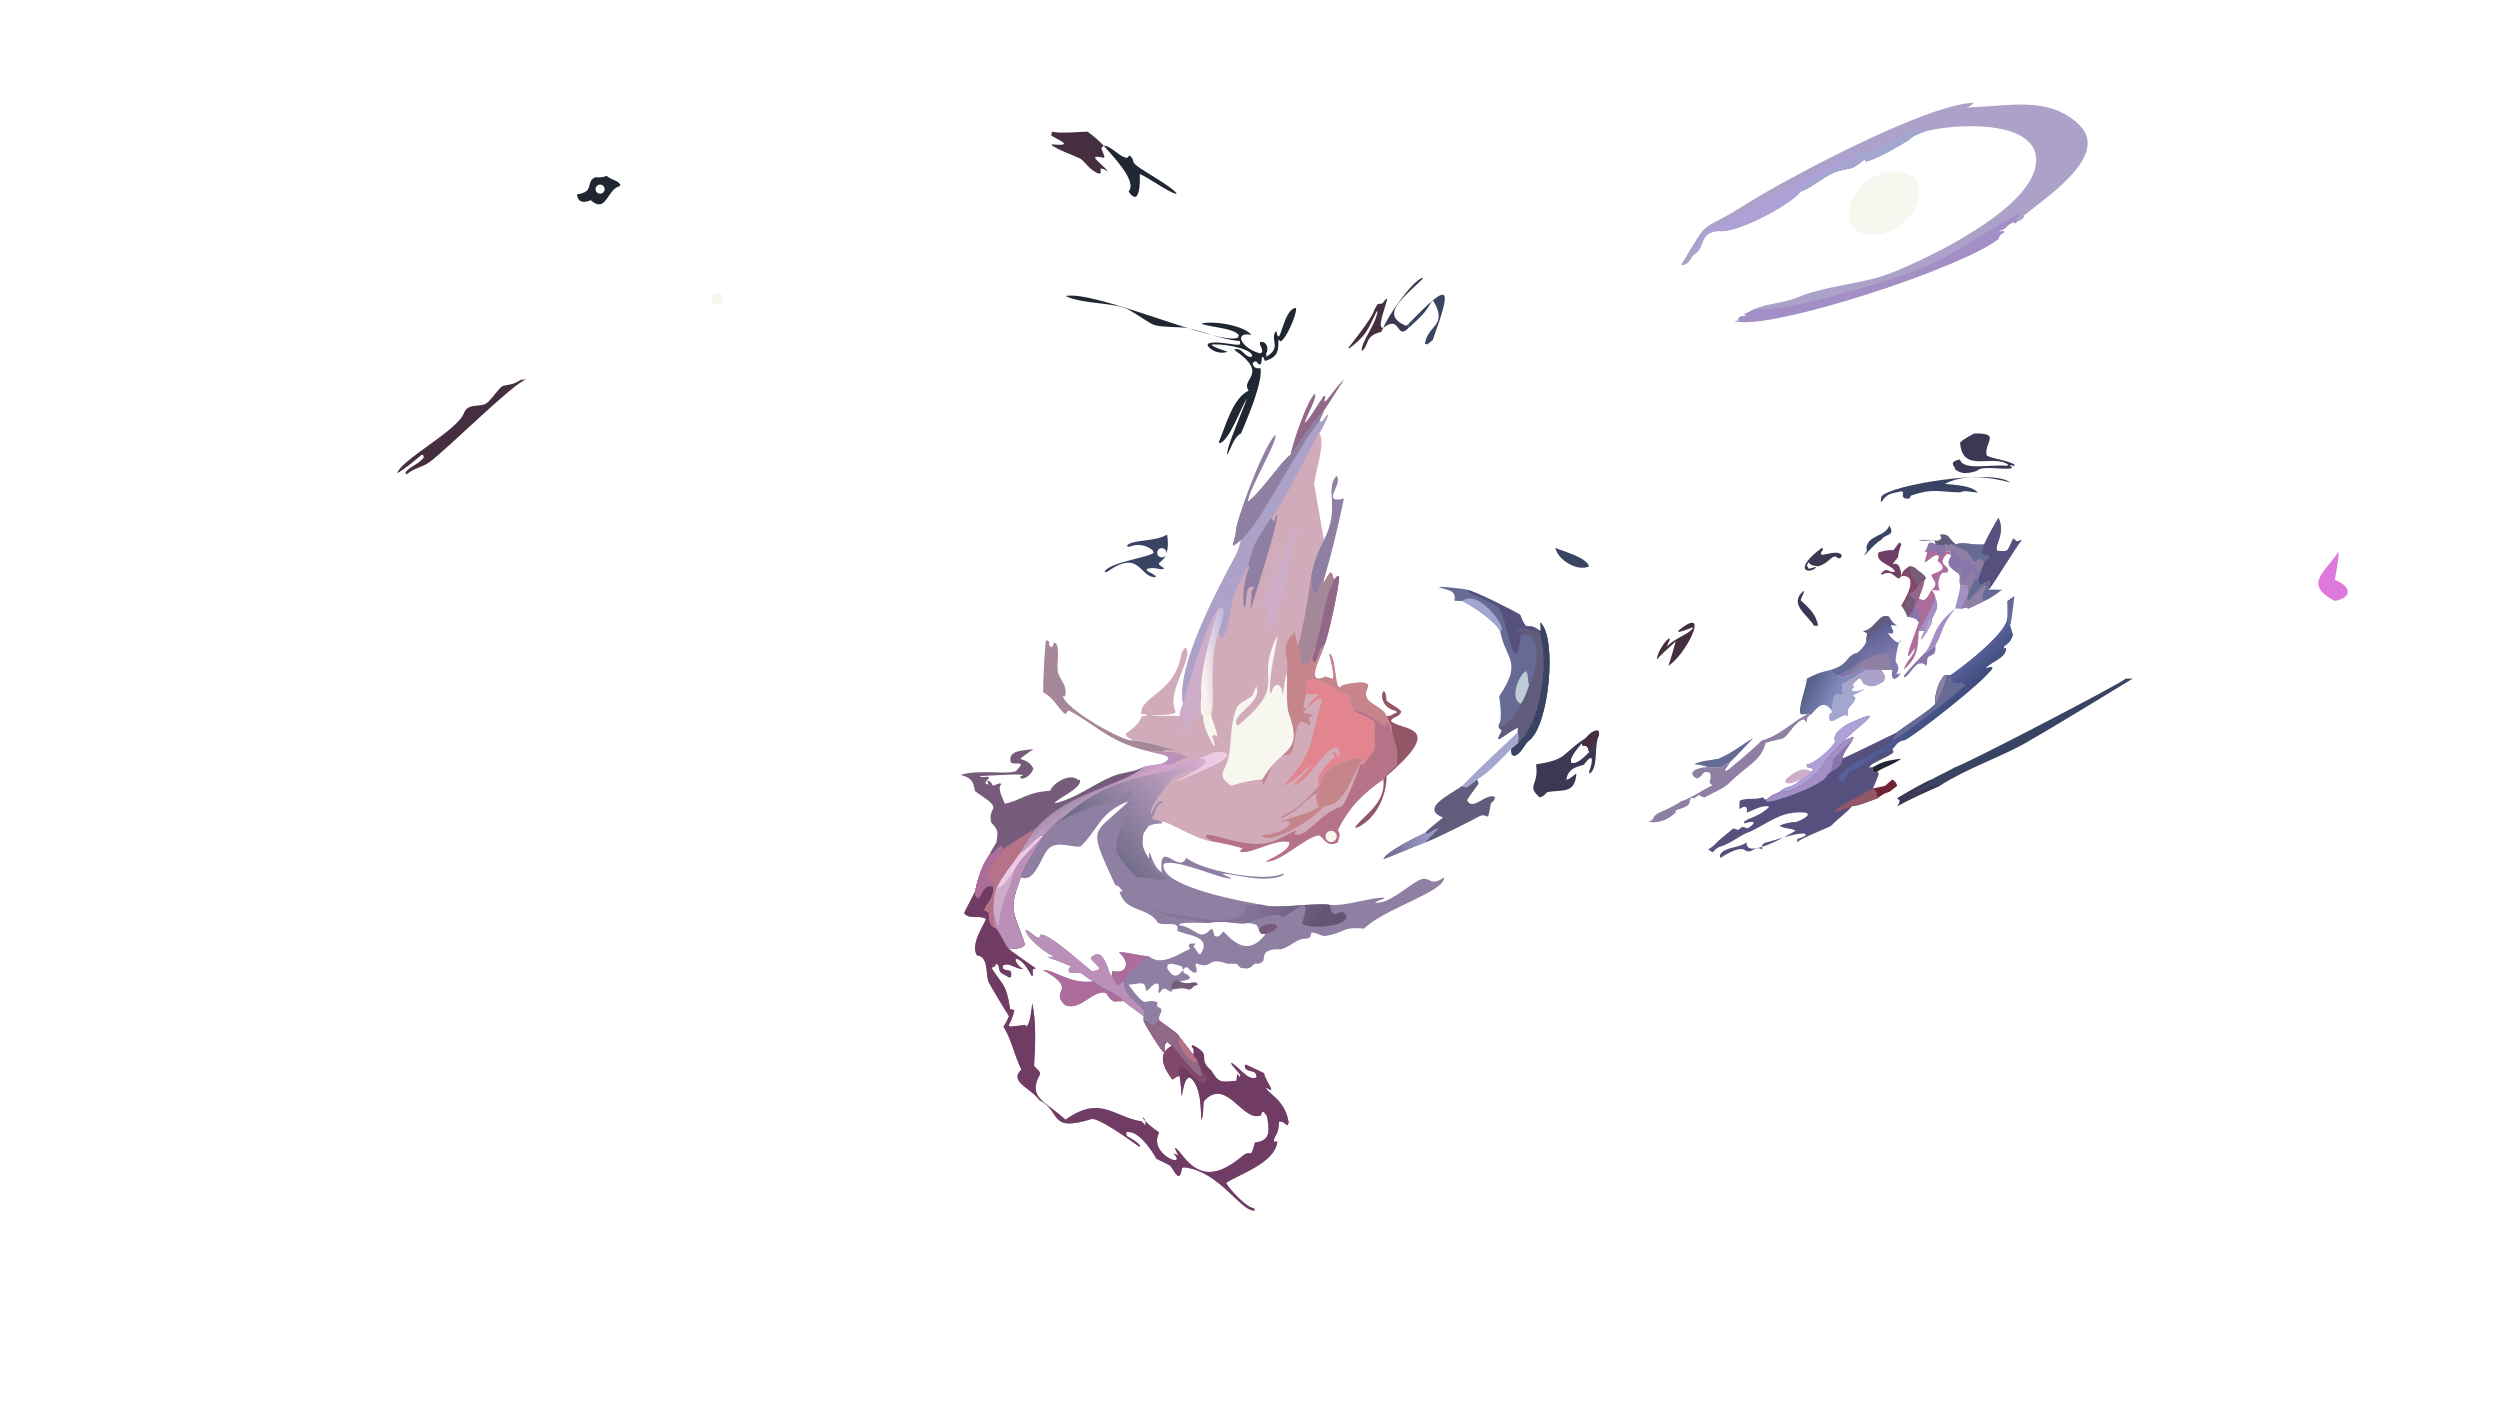 <?xml version="1.0" encoding="UTF-8"?> <svg xmlns="http://www.w3.org/2000/svg" xmlns:xlink="http://www.w3.org/1999/xlink" width="3839" height="2160" viewBox="0 0 3839 2160"><path fill="#452E40" transform="matrix(4.219 0 0 4.219 6.10352e-05 0)" d="M189.627 138.204L191.529 138.096C186.871 139.336 162.335 163.962 156.237 168.261C153.341 170.302 150.958 170.166 148.064 172.618L147.52 172.2C148.096 170.348 152.277 169.112 154.251 166.535L154.007 165.593L153.469 165.543C151.421 167.251 146.777 171.178 144.533 172.22C146.42 166.998 166.315 156.857 168.877 150.347C170.302 146.727 174.03 148.212 176.671 147.017C178.386 146.241 181.087 141.749 182.846 140.545C185.463 139.736 186.321 140.31 189.426 138.334L189.627 138.204Z"></path><path fill="#452E40" transform="matrix(4.219 0 0 4.219 6.10352e-05 0)" d="M382.907 47.922C385.918 48.694 392.355 47.98 395.848 47.922C398.361 49.705 399.553 50.884 401.736 53.005L401.736 53.005L400.842 53.9C402.765 58.967 402.37 57.076 398.797 57.025L398.578 57.556C400.264 59.641 401.897 60.576 403.288 62.446C402.136 61.809 401.762 61.367 400.562 61.362L400.662 62.923L400.139 63.244C396.639 62.251 394.756 58.478 393.028 57.664C389.128 55.828 386.976 55.41 382.907 53.005L382.864 52.531C392.472 53.461 383.441 50.288 382.601 49.223L382.907 47.922Z"></path><path fill="#3C3753" transform="matrix(4.219 0 0 4.219 6.10352e-05 0)" d="M718.539 157.778C728.7 157.55 721.96 161.119 723.097 165.718C724.232 166.848 730.331 167.369 733.192 169.035L733.11 169.748C732.038 169.208 732.57 169.271 731.493 169.392L732.298 169.986L732.118 170.454C728.769 171.136 721.308 169.265 719.507 171.405C716.581 172.222 714.243 172.946 711.356 170.701L711.663 170.44C709.822 168.307 711.051 167.72 713.381 167.235C714.449 171.31 723.511 169.01 730.663 169.509L730.861 169.082C725.281 165.181 714.45 172.356 713.443 161.462L713.411 161.142C714.455 159.864 717.009 158.633 718.539 157.778Z"></path><path fill="#202732" transform="matrix(4.219 0 0 4.219 6.10352e-05 0)" d="M401.736 53.005C404.38 53.001 408.085 57.736 410.373 57.384L411.024 56.574C413.198 58.091 411.488 58.555 413.781 60.366C416.047 62.157 427.73 68.692 428.306 70.588C425.932 70.45 417.61 64.355 414.813 63.347C415.047 65.846 414.945 75.807 410.746 69.721C414.27 65.935 404.247 56.109 401.736 53.005L401.736 53.005Z"></path><path fill="#DD78DC" transform="matrix(4.219 0 0 4.219 6.10352e-05 0)" d="M851.135 200.77C851.45 202.598 850.195 208.791 849.8 211.025C855.988 213.525 856.234 217.509 849.8 218.741C837.878 212.543 846.774 207.945 851.135 200.77Z"></path><path fill="#202732" transform="matrix(4.219 0 0 4.219 6.10352e-05 0)" d="M220.789 64.014C222.758 65.63 224.487 65.432 225.829 67.174L225.453 67.838C221.084 68.697 220.706 77.792 215.172 73.006L214.996 72.856C212.53 73.969 210.4 73.77 209.947 70.759C216.694 69.814 212.857 66.407 216.578 64.526C218.345 64.602 219.11 64.677 220.789 64.014ZM218.878 70.42C219.703 70.178 220.204 69.344 220.03 68.503C219.856 67.661 219.066 67.094 218.213 67.2C217.597 67.276 217.075 67.692 216.864 68.276C216.653 68.86 216.788 69.513 217.213 69.966C217.639 70.419 218.282 70.594 218.878 70.42Z"></path><path fill="#452E40" transform="matrix(4.219 0 0 4.219 6.10352e-05 0)" d="M603.146 240.098C602.79 238.168 605.882 233.348 607.422 232.388L607.824 232.695L606.619 235.323L606.806 235.149C610.299 231.949 614.148 231.025 616.117 228.756L616.12 228.344C614.379 228.997 612.971 229.535 611.173 230.009L610.76 229.672C623.316 219.243 613.35 238.921 607.136 242.356C607.772 241.489 609.32 235.294 609.909 233.449C608.349 235.037 603.709 238.881 603.146 240.098Z"></path><path fill="#3C3753" transform="matrix(4.219 0 0 4.219 6.10352e-05 0)" d="M663.102 199.412L663.62 199.895C660.05 204.586 668.205 199.243 670.324 202.013L670.096 202.966L669.218 203.264L668.016 202.517C666.085 202.743 665.452 205.072 661.725 206.139C659.501 205.682 659.67 206.059 658.221 204.714L657.651 205.878L658.404 207.09L657.672 207.097C657.966 207.266 660.151 206.486 660.857 206.309L660.889 206.709C657.893 209.209 652.606 207.169 663.102 199.412Z"></path><path fill="#394463" transform="matrix(4.219 0 0 4.219 6.10352e-05 0)" d="M566.084 199.412C569.229 200.783 577.311 202.789 578.394 206.139C574.072 208.149 567.08 203.864 566.084 199.412Z"></path><path fill="#F7F7EF" transform="matrix(4.219 0 0 4.219 6.10352e-05 0)" d="M261.384 106.603C262.575 106.697 263.465 107.739 263.371 108.931C263.277 110.122 262.236 111.012 261.044 110.918C259.853 110.824 258.964 109.783 259.057 108.591C259.151 107.399 260.193 106.51 261.384 106.603Z"></path><path fill="#F7F7EF" transform="matrix(4.219 0 0 4.219 6.10352e-05 0)" d="M687.64 62.446C705.056 60.652 700.583 81.933 683.328 85.46C666.033 86.819 671.817 65.189 687.64 62.446Z"></path><path fill="#ACA1C9" transform="matrix(4.219 0 0 4.219 6.10352e-05 0)" d="M611.831 96.52C623.042 77.947 617.358 85.785 635.257 74.465C649.677 65.345 700.562 38.096 718.364 37.38C716.18 40.403 710.879 39.259 718.128 39.015C731.627 38.56 745.885 34.965 756.709 45.377C768.106 56.341 745.592 71.206 736.34 78.725L736.814 78.559C736.489 79.795 735.217 80.323 734.122 80.703L733.414 81.31L732.908 80.91C730.082 81.72 730.793 83.284 727.758 83.958L727.761 84.324C728.396 84.214 728.788 84.138 729.422 83.969L729.376 84.706C727.945 85.299 727.944 85.533 727.349 86.955C714.069 97.495 645.612 119.948 631.586 116.994L631.74 116.773L632.839 116.778C631.665 114.174 638.576 115.368 634.71 114.44C636.088 113.811 637.159 113.241 638.482 112.519C643.323 110.302 650.47 110.243 655.396 107.731C666.948 103.547 678.116 103.403 688.698 99.21C701.709 94.055 738.37 76.557 740.953 60.189C743.684 42.887 710.493 44.956 700.486 47.922C698.747 48.459 696.287 49.415 694.991 50.736L695.228 50.654C692.429 52.493 681.999 58.577 678.948 58.769L678.728 57.957C672.908 62.726 674.448 60.498 668.058 62.592C664.518 63.751 659.49 68.363 655.396 69.721C651.748 74.559 632.022 85.092 625.614 84.082C618.144 84.438 620.768 90.467 616.617 92.597C614.905 94.532 614.681 96.498 611.831 96.52Z"></path><path fill="#A38EC5" transform="matrix(4.219 0 0 4.219 6.10352e-05 0)" d="M638.482 112.519C649.143 114.062 688.253 102.12 699.418 97.613C710.825 93.008 724.057 83.237 734.865 77.8L735.177 78.183L733.841 79.733L734.122 80.703L733.414 81.31L732.908 80.91C730.082 81.72 730.793 83.284 727.758 83.958L727.761 84.324C728.396 84.214 728.788 84.138 729.422 83.969L729.376 84.706C727.945 85.299 727.944 85.533 727.349 86.955C714.069 97.495 645.612 119.948 631.586 116.994L631.74 116.773L632.839 116.778C631.665 114.174 638.576 115.368 634.71 114.44C636.088 113.811 637.159 113.241 638.482 112.519Z"></path><path fill="#AEA1D8" transform="matrix(4.219 0 0 4.219 6.10352e-05 0)" d="M678.133 55.39C682.202 55.134 696.706 45.988 702.277 45.865L700.486 47.922C698.747 48.459 696.287 49.415 694.991 50.736L695.228 50.654C692.429 52.493 681.999 58.577 678.948 58.769L678.728 57.957C672.908 62.726 674.448 60.498 668.058 62.592C664.518 63.751 659.49 68.363 655.396 69.721C651.748 74.559 632.022 85.092 625.614 84.082C618.144 84.438 620.768 90.467 616.617 92.597C616.908 90.683 620.236 83.993 621.918 83.34C639.301 76.59 662.605 59.809 678.133 55.39Z"></path><path fill="#A3A6CE" transform="matrix(4.219 0 0 4.219 6.10352e-05 0)" d="M678.133 55.39C682.202 55.134 696.706 45.988 702.277 45.865L700.486 47.922C698.747 48.459 696.287 49.415 694.991 50.736L695.228 50.654C692.429 52.493 681.999 58.577 678.948 58.769L678.728 57.957C672.908 62.726 674.448 60.498 668.058 62.592C664.518 63.751 659.49 68.363 655.396 69.721C656.18 65.664 674.008 58.549 678.133 55.39Z"></path><path fill="#394463" transform="matrix(4.219 0 0 4.219 6.10352e-05 0)" d="M424.817 194.546C426.66 206.928 418.146 203.487 423.731 206.791C422.941 208.008 420.464 205.935 417.298 207.154C417.521 208.335 418.889 208.131 420.656 209.703L420.545 210.113C414.608 210.169 415.027 199.79 403.288 207.911C402.424 208.343 402.851 208.305 401.985 208.142C403.519 204.648 418.579 202.85 419.883 201.175L419.59 200.332C417.23 198.331 413.75 197.73 410.927 199.066L410.107 198.736C411.532 196.233 420.624 197.312 424.817 194.546ZM424.105 202.321C424.695 201.674 424.689 200.683 424.093 200.043C423.496 199.403 422.508 199.328 421.822 199.87C421.326 200.263 421.092 200.901 421.217 201.522C421.343 202.142 421.806 202.64 422.416 202.808C423.026 202.977 423.679 202.789 424.105 202.321Z"></path><path fill="#8F80A3" transform="matrix(4.219 0 0 4.219 6.10352e-05 0)" d="M435.942 276.102L437.227 276.102C441.616 276.933 435.581 280.078 434.337 280.9C431.954 280.068 428.422 282.072 426.559 283.683C424.444 286.406 418.653 293.158 418.88 296.251C420.234 294.298 420.251 291.982 422.585 291.307L423.571 292.227C420.643 292.71 421.046 295.594 419.297 297.874C421.074 298.945 420.676 297.927 422.84 299.148L422.775 299.662C421.261 299.636 419.401 299.848 418.061 300.596L416.188 303.173C415.365 308.043 415.812 308.28 418.061 312.65C418.604 306.339 418.217 314.174 422.803 317.541C421.683 304.627 429.184 318.55 431.753 312.181C436.904 316.774 459.435 321.093 466.266 318.222L467.036 317.956L467.223 318.4C460.769 322.111 446.653 317.28 444.91 318.126L448.034 319.582L448.008 319.902L445.191 319.335C440.467 318.142 426.865 312.473 423.566 314.459C421.539 322.923 454.84 328.567 459.451 329.333C464.409 331.013 479.535 328.388 483.996 329.333C490.217 329.932 499.856 326.28 503.95 326.763C503.877 327.516 501.756 327.33 500.545 328.574C505.314 329.106 511.912 322.841 516.026 320.608C520.82 318.008 519.862 323.294 525.61 319.335C526.137 324.5 503.877 330.664 496.462 337.996C487.854 337.228 490.282 339.431 482.389 340.659C480.823 340.903 479.059 339.177 477.312 339.503L476.932 341.096C476.53 341.258 475.825 341.571 475.439 341.681C472.197 341.321 470.18 344.412 466.266 345.506L463.855 345.506C457.485 346.547 462.102 349.703 458.093 350.762L456.642 350.762C454.666 352.71 454.533 352.67 451.696 352.329C449.545 350.932 452.052 350.733 446.682 350.762C438.746 347.973 441.872 353.078 435.389 350.676L435.09 351.18C436.602 354.953 434.418 354.703 432.259 352.144L431.382 352.109L430.595 353.071L430.267 351.798L429.283 351.481C427.944 351.062 426.233 350.467 425.041 351.088L424.817 352.329C426.6 355.47 428.122 356.232 430.595 353.071L430.864 354.094C435.559 356.25 431.763 356.805 429.296 357.186C432.681 358.989 435.29 356.338 435.942 358.438C433.52 358.974 434.368 359.906 432.764 360.17C430.619 359.352 428.713 359.679 426.559 360.17L426.622 360.926C424.511 361.019 424.126 358.072 422.003 361.462L421.543 360.958C422.639 356.601 420.129 357.579 418.061 360.17L417.188 360.656C416.473 356.868 416.158 357.886 410.746 358.438C418.274 368.581 415.845 362.772 421.348 364.83L421.119 366.256L422.751 367.25C422.882 368.907 421.393 369.787 422.003 371.43C423.798 373.062 428.841 375.994 429.296 377.422C430.99 379.598 432.706 381.771 434.337 383.992C435.057 380.518 432.874 381.48 434.113 380.4C441.708 384.254 435.321 384.973 440.833 389.596C443.611 394.139 444.225 393.989 450.058 393.347L450.288 390.814L451.255 392.058L451.503 391.325C450.594 389.966 448.18 387.674 448.043 386.851C450.196 387.298 454.317 393.948 457.385 392.087C457.15 389.119 455.069 390.594 453.295 388.917L453.035 388.017L453.417 387.449C454.587 388.015 460.066 390.549 460.077 390.612C460.605 393.727 465.255 398.771 460.702 395.761C461.404 398.19 467.597 399.936 469.059 408.594L468.598 409.604C466.547 408.39 467.443 408.214 465.46 408.282L465.467 408.545C465.553 413.082 463.407 413.543 463.706 415.574L464.944 415.499C464.021 423.208 451.704 427.113 446.258 430.508C447.301 432.702 453.736 439.657 456.437 439.79L456.707 440.561C451.855 441.425 443.754 425.991 430.774 424.862L430.213 425.197C429.378 430.441 427.925 427.231 426.259 424.67C425.791 423.784 421.066 422.08 420.796 421.585C419.131 418.533 414.041 410.911 409.811 412.14L409.817 412.11L410.107 413.48C411.764 414.459 413.9 415.518 414.986 417.033L414.725 417.403C411.398 415.053 399.7 406.55 397.213 407.318C381.446 412.191 386.609 404.718 378.288 400.407C375.288 396.037 367.009 393.721 371.764 389.31C369.145 384.082 368.186 378.292 365.232 373.692C366.193 372.213 366.529 371.467 367.249 369.878C366.505 368.826 359.784 357.661 359.619 356.96C358.834 353.64 359.586 348.078 355.609 347.744C352.849 343.69 358.879 335.539 358.819 334.473C356.831 332.894 352.57 334.9 350.898 332.277C350.885 332.37 354.895 324.512 354.853 324.556L354.853 324.556C355.927 319.755 357.182 315.459 359.969 311.354C362.267 310.4 363.032 308.003 364.547 307.9L365.232 309.184C365.9 308.319 375.578 302.244 377.021 301.512C377.28 301.337 377.336 301.33 377.521 301.115C388.321 288.504 408.65 285.98 416.188 279.205C417.492 278.782 420.51 278.426 422.003 278.209L426.559 278.209L426.767 278.396C429.9 277.532 432.763 277.226 435.942 276.102ZM429.296 391.569C428.151 391.841 428.022 392.006 427.02 392.705L426.722 392.915C423.886 389.066 420.696 383.678 426.559 380.662L424.817 379.155C423.582 380.705 423.937 380.186 423.982 382.568L423.438 382.997C421.751 380.965 417.226 373.849 416.188 371.43C416.035 370.649 416.102 370.694 416.188 369.878C413.857 367.99 411.476 366.486 408.957 364.381L405.535 364.51C404.097 363.943 403.395 362.648 402.504 361.376C397.791 360.058 393.099 368.314 387.604 365.78C381.724 360.32 392.977 360.541 379.634 353.071C383.228 352.693 389.587 358.453 397.964 357.186L397.964 357.186C391.633 353.815 396.513 354.363 389.193 353.934C388.552 352.459 389.201 351.728 390.729 352.209C387.467 350.531 384.494 349.641 381.22 348.356L383.152 348.239L383.02 348.255L383.535 347.931C381.237 347.565 373.536 341.391 373.272 338.525C375.646 338.763 377.972 343.403 378.823 340.13C382.152 339.966 393.757 350.686 397.433 353.479C402.902 353.063 398.378 351.207 396.977 348.693C400.339 344.92 402.136 349.516 403.288 352.329C403.713 353.81 403.764 354.083 404.698 355.292L404.84 353.374C410.047 354.765 411.463 350.396 407.635 347L407.302 346.709C408.593 346.106 415.365 348.085 418.061 348.007L418.432 348.284C422.848 351.526 428.319 347.601 433.215 345.291C431.773 343.33 433.63 343.385 435.208 343.402L434.371 344.426C435.259 345.445 435.836 346.92 436.766 347.417C441.823 340.598 431.405 340.437 428.476 338.774C429.662 334.85 423.852 337.168 421.451 335.885C417.894 329.897 409.899 332.373 407.469 324.68L408.575 324.33C404.746 319.156 407.948 326.817 403.424 316.728C396.109 300.417 398.739 303.426 410.746 291.656C400.676 295.337 400 301.313 393.683 307.775C392.192 309.3 385.161 305.628 381.862 308.705C378.675 311.679 376.931 321.519 371.513 319.335C367.273 331.092 368.441 330.777 372.651 342.425L373.022 343.93C371.714 345.516 369.214 345.183 367.249 345.506C367.39 345.61 377.647 353.105 377.021 352.329L375.874 352.919C376.243 359.437 374.584 350.543 370.109 348.957L369.567 349.277C369.952 350.809 371.088 351.982 372.443 352.74C369.462 352.771 367.298 349.985 364.945 351.486L365.012 352.533C367.033 353.868 368.361 352.257 368.01 355.469L367.363 355.832L367.174 355.701C364.802 354.09 363.779 354.787 363.472 351.537L362.834 350.845L362.398 350.897L362.111 351.85L361.298 351.814L361.056 352.596C364.874 358.615 366.278 357.918 367.64 367.31L369.226 367.636C367.694 374.669 363.996 373.991 373.144 373.046L373.59 373.717C375.107 372.312 375.425 367.363 375.706 365.129C377.192 371.731 376.841 380.978 376.378 387.733C376.332 388.406 378.899 389.973 378.541 390.918C373.844 399.651 380.318 400.664 387.823 407.555C400.547 398.38 405.433 406.662 415.538 408.158L416.892 409.659C417.377 405.296 412.529 405.68 421.689 412.037L421.915 412.19C417.615 420.184 432.553 425.68 427.124 419.777L428.883 420.55C426.291 415.818 428.615 418.268 430.564 420.789C437.523 429.789 444.608 427.113 452.361 420.66C455.542 418.013 454.95 422.665 456.796 415.839L457.143 415.794C462.783 415.019 461.896 411.042 461.188 406.309L459.96 404.67L459.136 404.935L459.021 405.952C452.185 408.678 446.61 392.018 438.388 400.564C437.685 401.295 438.247 405.877 437.275 407.675C436.959 403.335 437.26 396.149 433.544 392.47L432.663 392.143C431.067 393.196 430.808 395.672 430.423 397.552L430.109 399.127C429.915 396.619 429.78 394.031 429.296 391.569ZM439.329 335.956C436.913 335.907 431.312 335.574 429.343 336.313L429.25 336.772C435.488 337.65 436.47 342.961 440.778 338.108L441.303 338.194L442.093 340.704C443.657 341.237 443.989 340.453 445.035 339.238L445.461 339.157C449.853 343.88 454.854 347.618 460.677 339.927C458.663 340.159 458.686 339.634 458.093 337.996L457.369 336.65C456.058 336.206 455.696 336.118 454.322 335.956C449.36 336.659 446.883 334.683 439.329 335.956Z"></path><path fill="#BA8FB8" transform="matrix(4.219 0 0 4.219 6.10352e-05 0)" d="M397.964 357.186C391.633 353.815 396.513 354.363 389.193 353.934C388.552 352.459 389.201 351.728 390.729 352.209C387.467 350.531 384.494 349.641 381.22 348.356L383.152 348.239L383.02 348.255L383.535 347.931C381.237 347.565 373.536 341.391 373.272 338.525C375.646 338.763 377.972 343.403 378.823 340.13C382.152 339.966 393.757 350.686 397.433 353.479C402.902 353.063 398.378 351.207 396.977 348.693C400.339 344.92 402.136 349.516 403.288 352.329C403.713 353.81 403.764 354.083 404.698 355.292L404.855 355.527C405.583 356.636 405.758 357.09 406.244 358.322L407.011 358.504C407.661 358.072 408.327 357.643 408.957 357.186C409.241 364.078 415.76 365.207 416.665 368.855L416.188 369.878C413.857 367.99 411.476 366.486 408.957 364.381C406.954 361.466 400.911 359.87 397.964 357.186L397.964 357.186Z"></path><path fill="#713C63" transform="matrix(4.219 0 0 4.219 6.10352e-05 0)" d="M365.232 309.184C365.9 308.319 375.578 302.244 377.021 301.512C375.747 303.412 372.09 308.442 371.513 310.247C374.743 308.221 376.62 304.879 379.213 304.008L379.634 304.328L379.634 304.328C377.495 308.317 372.379 315.702 371.513 319.335C367.273 331.092 368.441 330.777 372.651 342.425L373.022 343.93C371.714 345.516 369.214 345.183 367.249 345.506C367.39 345.61 377.647 353.105 377.021 352.329L375.874 352.919C376.243 359.437 374.584 350.543 370.109 348.957L369.567 349.277C369.952 350.809 371.088 351.982 372.443 352.74C369.462 352.771 367.298 349.985 364.945 351.486L365.012 352.533C367.033 353.868 368.361 352.257 368.01 355.469L367.363 355.832L367.174 355.701C364.802 354.09 363.779 354.787 363.472 351.537L362.834 350.845L362.398 350.897L362.111 351.85L361.298 351.814L361.056 352.596C364.874 358.615 366.278 357.918 367.64 367.31L369.226 367.636C367.694 374.669 363.996 373.991 373.144 373.046L373.59 373.717C375.107 372.312 375.425 367.363 375.706 365.129C377.192 371.731 376.841 380.978 376.378 387.733C376.332 388.406 378.899 389.973 378.541 390.918C373.844 399.651 380.318 400.664 387.823 407.555C400.547 398.38 405.433 406.662 415.538 408.158L416.892 409.659C417.377 405.296 412.529 405.68 421.689 412.037L421.915 412.19C417.615 420.184 432.553 425.68 427.124 419.777L428.883 420.55C426.291 415.818 428.615 418.268 430.564 420.789C437.523 429.789 444.608 427.113 452.361 420.66C455.542 418.013 454.95 422.665 456.796 415.839L457.143 415.794C462.783 415.019 461.896 411.042 461.188 406.309L459.96 404.67L459.136 404.935L459.021 405.952C452.185 408.678 446.61 392.018 438.388 400.564C437.685 401.295 438.247 405.877 437.275 407.675C436.959 403.335 437.26 396.149 433.544 392.47L432.663 392.143C431.067 393.196 430.808 395.672 430.423 397.552L430.109 399.127C429.915 396.619 429.78 394.031 429.296 391.569C428.151 391.841 428.022 392.006 427.02 392.705L426.722 392.915C423.886 389.066 420.696 383.678 426.559 380.662L424.817 379.155C423.582 380.705 423.937 380.186 423.982 382.568L423.438 382.997C421.751 380.965 417.226 373.849 416.188 371.43C417.613 372.077 418.591 372.377 419.477 373.692C420.252 372.938 421.116 372.014 422.003 371.43C423.798 373.062 428.841 375.994 429.296 377.422C430.99 379.598 432.706 381.771 434.337 383.992C435.057 380.518 432.874 381.48 434.113 380.4C441.708 384.254 435.321 384.973 440.833 389.596C443.611 394.139 444.225 393.989 450.058 393.347L450.288 390.814L451.255 392.058L451.503 391.325C450.594 389.966 448.18 387.674 448.043 386.851C450.196 387.298 454.317 393.948 457.385 392.087C457.15 389.119 455.069 390.594 453.295 388.917L453.035 388.017L453.417 387.449C454.587 388.015 460.066 390.549 460.077 390.612C460.605 393.727 465.255 398.771 460.702 395.761C461.404 398.19 467.597 399.936 469.059 408.594L468.598 409.604C466.547 408.39 467.443 408.214 465.46 408.282L465.467 408.545C465.553 413.082 463.407 413.543 463.706 415.574L464.944 415.499C464.021 423.208 451.704 427.113 446.258 430.508C447.301 432.702 453.736 439.657 456.437 439.79L456.707 440.561C451.855 441.425 443.754 425.991 430.774 424.862L430.213 425.197C429.378 430.441 427.925 427.231 426.259 424.67C425.791 423.784 421.066 422.08 420.796 421.585C419.131 418.533 414.041 410.911 409.811 412.14L409.817 412.11L410.107 413.48C411.764 414.459 413.9 415.518 414.986 417.033L414.725 417.403C411.398 415.053 399.7 406.55 397.213 407.318C381.446 412.191 386.609 404.718 378.288 400.407C375.288 396.037 367.009 393.721 371.764 389.31C369.145 384.082 368.186 378.292 365.232 373.692C366.193 372.213 366.529 371.467 367.249 369.878C366.505 368.826 359.784 357.661 359.619 356.96C358.834 353.64 359.586 348.078 355.609 347.744C352.849 343.69 358.879 335.539 358.819 334.473C356.831 332.894 352.57 334.9 350.898 332.277C350.885 332.37 354.895 324.512 354.853 324.556L354.853 324.556C355.927 319.755 357.182 315.459 359.969 311.354C362.267 310.4 363.032 308.003 364.547 307.9L365.232 309.184Z"></path><path fill="#BA8FB8" transform="matrix(4.219 0 0 4.219 6.10352e-05 0)" d="M365.232 309.184C365.9 308.319 375.578 302.244 377.021 301.512C375.747 303.412 372.09 308.442 371.513 310.247C374.743 308.221 376.62 304.879 379.213 304.008L379.634 304.328L379.634 304.328C377.495 308.317 372.379 315.702 371.513 319.335C367.273 331.092 368.441 330.777 372.651 342.425L373.022 343.93C371.714 345.516 369.214 345.183 367.249 345.506C365.458 343.543 364.637 340.475 362.647 337.996C359.527 336.622 360.32 334.674 359.763 331.986L358.485 331.475C357.816 329.529 361.569 328.672 361.617 322.624C358.229 321.931 358.084 324.151 356.259 326.672L355.57 326.639C354.915 325.769 354.95 325.682 354.853 324.556C355.927 319.755 357.182 315.459 359.969 311.354C362.267 310.4 363.032 308.003 364.547 307.9L365.232 309.184Z"></path><path fill="#B67388" transform="matrix(4.219 0 0 4.219 6.10352e-05 0)" d="M365.232 309.184C365.9 308.319 375.578 302.244 377.021 301.512C375.747 303.412 372.09 308.442 371.513 310.247C368.689 314.283 364.711 319.017 362.647 323.456C361.647 326.008 361.755 328.941 361.617 331.738C361.57 334.287 361.728 335.571 362.647 337.996L362.647 337.996C359.527 336.622 360.32 334.674 359.763 331.986L358.485 331.475C357.816 329.529 361.569 328.672 361.617 322.624C358.229 321.931 358.084 324.151 356.259 326.672L355.57 326.639C354.915 325.769 354.95 325.682 354.853 324.556C355.927 319.755 357.182 315.459 359.969 311.354C362.267 310.4 363.032 308.003 364.547 307.9L365.232 309.184Z"></path><path fill="#AC6C9C" transform="matrix(4.219 0 0 4.219 6.10352e-05 0)" d="M359.969 311.354C362.267 310.4 363.032 308.003 364.547 307.9L365.232 309.184L364.988 309.536C362.818 312.62 356.042 318.295 361.416 321.731L361.617 322.624C358.229 321.931 358.084 324.151 356.259 326.672L355.57 326.639C354.915 325.769 354.95 325.682 354.853 324.556C355.927 319.755 357.182 315.459 359.969 311.354Z"></path><path fill="#CEADCB" transform="matrix(4.219 0 0 4.219 6.10352e-05 0)" d="M362.647 323.456C365.374 322.917 367.255 319.266 369.033 316.871C368.635 320.891 365.19 327.057 364.324 331.506C363.039 338.102 363.851 338.954 361.617 331.738C361.755 328.941 361.647 326.008 362.647 323.456Z"></path><path fill="#ECCAE4" transform="matrix(4.219 0 0 4.219 6.10352e-05 0)" d="M371.513 310.247C374.743 308.221 376.62 304.879 379.213 304.008L379.634 304.328C377.369 306.842 371.518 312.39 369.911 315.362L369.033 316.871C367.255 319.266 365.374 322.917 362.647 323.456C364.711 319.017 368.689 314.283 371.513 310.247Z"></path><path fill="#916887" transform="matrix(4.219 0 0 4.219 6.10352e-05 0)" d="M419.477 373.692C420.252 372.938 421.116 372.014 422.003 371.43C423.798 373.062 428.841 375.994 429.296 377.422C430.99 379.598 432.706 381.771 434.337 383.992L435.942 386.284L437.227 389.596C439.369 397.265 427.613 381.703 426.559 380.662L424.817 379.155C423.582 380.705 423.937 380.186 423.982 382.568L423.438 382.997C421.751 380.965 417.226 373.849 416.188 371.43C417.613 372.077 418.591 372.377 419.477 373.692Z"></path><path fill="#B67388" transform="matrix(4.219 0 0 4.219 6.10352e-05 0)" d="M429.296 377.422C430.99 379.598 432.706 381.771 434.337 383.992L435.942 386.284C434.875 389.072 427.601 380.427 429.296 377.422Z"></path><path fill="#824869" transform="matrix(4.219 0 0 4.219 6.10352e-05 0)" d="M426.559 380.662C427.613 381.703 439.369 397.265 437.227 389.596C438.71 390.879 440.2 392.751 438.503 394.552C435.627 394.386 427.664 383.071 429.296 391.569C428.151 391.841 428.022 392.006 427.02 392.705L426.722 392.915C423.886 389.066 420.696 383.678 426.559 380.662Z"></path><defs><linearGradient id="gradient_0" gradientUnits="userSpaceOnUse" x1="397.15" y1="316.361" x2="440.15" y2="278.3"><stop offset="0" stop-color="#5D607E"></stop><stop offset="1" stop-color="#D7AFCF"></stop></linearGradient></defs><path fill="url(#gradient_0)" transform="matrix(4.219 0 0 4.219 6.10352e-05 0)" d="M435.942 276.102L437.227 276.102C441.616 276.933 435.581 280.078 434.337 280.9C431.954 280.068 428.422 282.072 426.559 283.683C424.444 286.406 418.653 293.158 418.88 296.251C420.234 294.298 420.251 291.982 422.585 291.307L423.571 292.227C420.643 292.71 421.046 295.594 419.297 297.874C421.074 298.945 420.676 297.927 422.84 299.148L422.775 299.662C421.261 299.636 419.401 299.848 418.061 300.596L416.188 303.173C415.365 308.043 415.812 308.28 418.061 312.65C418.587 315.291 421.948 317.941 424.051 319.341L424 320.254L424.401 319.603L424.235 320.22L424.324 320.219C420.349 320.5 418.578 319.222 413.727 319.335C410.904 316.736 408.415 313.483 406.358 310.247C406.467 305.688 406.623 303.027 408.957 299.148C408.391 295.491 411.231 293.852 413.727 291.656C412.491 291.973 412.33 292.072 411.093 291.926L410.415 291.262C411.003 289.262 412.566 288.783 412.339 287.767C410.619 287.93 407.707 290.451 406.358 291.656C400.512 292.255 387.421 296.643 384.033 300.722L384.532 300.15L384.795 300.348C385.458 299.597 387.368 297.521 387.823 296.777C384.734 298.38 381.968 301.716 379.634 304.328L379.634 304.328L379.213 304.008C376.62 304.879 374.743 308.221 371.513 310.247C372.09 308.442 375.747 303.412 377.021 301.512C377.28 301.337 377.336 301.33 377.521 301.115C388.321 288.504 408.65 285.98 416.188 279.205C417.492 278.782 420.51 278.426 422.003 278.209L426.559 278.209L426.767 278.396C429.9 277.532 432.763 277.226 435.942 276.102Z"></path><defs><linearGradient id="gradient_1" gradientUnits="userSpaceOnUse" x1="399.121" y1="286.198" x2="402.948" y2="292.06"><stop offset="0" stop-color="#A792AF"></stop><stop offset="1" stop-color="#D4A3CC"></stop></linearGradient></defs><path fill="url(#gradient_1)" transform="matrix(4.219 0 0 4.219 6.10352e-05 0)" d="M435.942 276.102L437.227 276.102C423.407 283.534 407.535 279.821 387.823 296.777C384.734 298.38 381.968 301.716 379.634 304.328L379.634 304.328L379.213 304.008C376.62 304.879 374.743 308.221 371.513 310.247C372.09 308.442 375.747 303.412 377.021 301.512C377.28 301.337 377.336 301.33 377.521 301.115C388.321 288.504 408.65 285.98 416.188 279.205C417.492 278.782 420.51 278.426 422.003 278.209L426.559 278.209L426.767 278.396C429.9 277.532 432.763 277.226 435.942 276.102Z"></path><defs><linearGradient id="gradient_2" gradientUnits="userSpaceOnUse" x1="478.919" y1="335.936" x2="459.688" y2="324.064"><stop offset="0" stop-color="#645575"></stop><stop offset="1" stop-color="#857498"></stop></linearGradient></defs><path fill="url(#gradient_2)" transform="matrix(4.219 0 0 4.219 6.10352e-05 0)" d="M459.451 329.333C464.409 331.013 479.535 328.388 483.996 329.333C485.063 336.634 488.325 328.856 490.102 333.61C489.535 337.574 477.424 337.943 474.351 336.538L473.949 335.811C478.487 323.268 469.252 333.697 466.562 333.765C465.441 331.313 454.873 335.266 454.322 335.956C449.36 336.659 446.883 334.683 439.329 335.956C433.358 334.295 428.082 335.008 422.541 332.247C415.392 328.686 423.572 332.331 425.596 332.526C431.682 333.114 450.126 338.681 453.464 330.464L453.168 329.932L451.047 329.451C451.91 329.255 458.161 329.333 459.451 329.333Z"></path><path fill="#AC6C9C" transform="matrix(4.219 0 0 4.219 6.10352e-05 0)" d="M404.698 355.292L404.84 353.374C410.047 354.765 411.463 350.396 407.635 347L407.302 346.709C408.593 346.106 415.365 348.085 418.061 348.007C417.38 348.82 410.765 354.669 409.83 355.318L408.957 357.186C408.327 357.643 407.661 358.072 407.011 358.504L406.244 358.322C405.758 357.09 405.583 356.636 404.855 355.527L404.698 355.292Z"></path><path fill="#775B7B" transform="matrix(4.219 0 0 4.219 6.10352e-05 0)" d="M458.093 337.996C460.444 336.6 461.547 335.864 464.292 336.485L464.843 337.205C464.086 338.904 463.04 339.026 461.181 339.737L460.677 339.927C458.663 340.159 458.686 339.634 458.093 337.996Z"></path><path fill="#775B7B" transform="matrix(4.219 0 0 4.219 6.10352e-05 0)" d="M426.559 360.17C426.119 358.514 426.529 357.213 428.221 356.642L429.296 357.186C432.681 358.989 435.29 356.338 435.942 358.438C433.52 358.974 434.368 359.906 432.764 360.17C430.619 359.352 428.713 359.679 426.559 360.17Z"></path><path fill="#D1ABBA" transform="matrix(4.219 0 0 4.219 6.10352e-05 0)" d="M469.722 165.543C473.829 160.703 475.548 156.227 481.87 149.507C481.283 150.818 480.701 152.15 480.101 153.453L481.254 153.433C485.979 146.592 481.445 155.807 480.101 157.778C482.635 160.143 479.078 170.71 478.317 175.788C478.241 176.294 481.641 194.788 481.87 196.521C479.96 199.859 477.009 207.104 477.12 211.025C477.314 212.607 477.463 214.976 478.153 216.315L477.869 215.389L478.512 216.481L478.816 216.478C480.255 214.278 480.457 212.678 481.87 211.025C481.196 226.821 478.667 214.86 484.145 208.418L484.76 208.597C484.981 209.607 485.195 210.064 485.593 211.025L486.753 209.682L487.372 209.768C487.737 212.016 482.967 233.992 481.87 235.009L481.8 235.454C481.421 237.76 474.393 250.113 482.401 246.27L485.118 247.075C485.712 245.738 484.293 239.673 483.721 237.973C486.682 238.24 485.478 253.686 488.491 249.445C489.623 249.064 499.52 246.836 497.743 250.423C494.898 256.165 503.233 256.479 504.683 260.662L504.811 261.002C506.089 264.338 506.597 263.046 506.665 266.517C507.254 268.773 507.91 271.579 508.573 273.763C508.259 275.661 508.05 276.349 508.573 278.209C507.163 279.505 504.122 282.03 503.499 283.683C496.331 288.533 490.652 294.199 486.912 302.234C488.156 304.143 487.353 304.366 486.887 306.622C482.337 309.018 481.573 303.564 479.587 304.058C474.317 305.368 465.567 314.147 460.677 313.566C462.955 312.276 469.71 309.522 469.307 306.541C464.713 304.76 453.183 312.061 451.239 309.643L452.312 308.856C451.254 308.179 445.539 307.119 443.58 306.622C435.598 306.329 425.19 298.571 422.84 299.148C420.676 297.927 421.074 298.945 419.297 297.874C421.046 295.594 420.643 292.71 423.571 292.227L422.585 291.307C420.251 291.982 420.234 294.298 418.88 296.251C418.653 293.158 424.444 286.406 426.559 283.683C428.422 282.072 431.954 280.068 434.337 280.9C435.581 280.078 441.616 276.933 437.227 276.102L435.942 276.102C432.763 277.226 429.9 277.532 426.767 278.396L426.559 278.209L422.003 278.209C423.499 277.694 424.334 277.564 425.243 276.238L424.978 275.433C422.965 274.223 421.64 274.499 419.477 273.763C420.362 273.309 421.957 273.379 422.84 273.763C424.618 272.4 427.011 273.172 429.17 273.187C423.666 272.199 417.637 269.852 412.262 269.53C406.381 265.803 412.312 268.005 415.722 260.591C416.534 260.688 416.515 260.736 417.282 260.49L417.305 260.032L415.379 259.877C414.955 253.304 427.362 252.585 429.919 238.418C430.127 237.266 430.567 236.304 431.58 235.711C434.597 239.699 424.335 251.656 427.842 258.887C428.626 260.504 419.813 260.241 418.648 260.417C422.555 260.773 425.86 260.325 429.296 260.662C429.546 258.704 429.874 257.987 430.595 256.138C427.954 243.003 442.705 215.308 449.937 201.85C450.876 199.692 451.135 198.82 451.696 196.521C450.799 197.261 449.991 197.889 449.056 198.579L448.703 198.245C449.241 196.369 449.802 194.647 449.919 192.688L449.937 192.333C451.7 184.524 460.249 162.331 464.122 158.377C465.265 160.147 454.175 178.584 454.145 182.66C459.326 178.803 466.872 167.194 469.722 165.543Z"></path><path fill="#ACA1C9" transform="matrix(4.219 0 0 4.219 6.10352e-05 0)" d="M469.722 165.543C473.829 160.703 475.548 156.227 481.87 149.507C481.283 150.818 480.701 152.15 480.101 153.453L481.254 153.433C485.979 146.592 481.445 155.807 480.101 157.778C477.763 161.016 465.531 186.446 462.741 188.499C460.733 190.895 458.18 195.313 456.642 198.116C456.224 199.421 454.241 205.198 454.322 206.139C445.935 220.255 449.653 219.949 445.734 230.937L445.717 230.721C445.341 231.49 445.169 232.049 444.353 232.446L443.58 229.71C444.159 228.43 447.19 218.901 443.58 221.547C439.485 225.22 432.307 250.312 430.595 256.138C427.954 243.003 442.705 215.308 449.937 201.85C450.876 199.692 451.135 198.82 451.696 196.521C450.799 197.261 449.991 197.889 449.056 198.579L448.703 198.245C449.241 196.369 449.802 194.647 449.919 192.688L449.937 192.333C451.7 184.524 460.249 162.331 464.122 158.377C465.265 160.147 454.175 178.584 454.145 182.66C459.326 178.803 466.872 167.194 469.722 165.543Z"></path><path fill="#8F80A3" transform="matrix(4.219 0 0 4.219 6.10352e-05 0)" d="M469.722 165.543C473.829 160.703 475.548 156.227 481.87 149.507C481.283 150.818 480.701 152.15 480.101 153.453C472.097 163.029 457.891 192.005 451.696 196.521C450.799 197.261 449.991 197.889 449.056 198.579L448.703 198.245C449.241 196.369 449.802 194.647 449.919 192.688L449.937 192.333C451.7 184.524 460.249 162.331 464.122 158.377C465.265 160.147 454.175 178.584 454.145 182.66C459.326 178.803 466.872 167.194 469.722 165.543Z"></path><path fill="#C6848B" transform="matrix(4.219 0 0 4.219 6.10352e-05 0)" d="M481.87 211.025C481.196 226.821 478.667 214.86 484.145 208.418L484.76 208.597C484.981 209.607 485.195 210.064 485.593 211.025L486.753 209.682L487.372 209.768C487.737 212.016 482.967 233.992 481.87 235.009L481.8 235.454C481.421 237.76 474.393 250.113 482.401 246.27L485.118 247.075C485.712 245.738 484.293 239.673 483.721 237.973C486.682 238.24 485.478 253.686 488.491 249.445C489.623 249.064 499.52 246.836 497.743 250.423C494.898 256.165 503.233 256.479 504.683 260.662L504.811 261.002C506.089 264.338 506.597 263.046 506.665 266.517C506.214 264.936 506.073 263.921 504.789 262.861L504.298 262.984L504.651 264.366C502.923 264.438 499.36 259.511 492.737 258.375C491.474 256.458 491.7 254.82 490.58 252.721C486.421 252.495 474.204 240.524 475.439 252.679C475.176 253.826 474.213 256.89 474.454 257.654L475.62 257.786C474.191 259.946 472.35 259.085 478.484 260.165C475.909 260.916 476.263 261.302 476.903 263.757L476.56 264.102C469.661 257.967 473.049 274.051 468.661 274.699C462.131 275.663 462.628 282.035 459.743 285.563L459.451 283.683C466.446 271.517 474.493 274.809 469.074 259.62C467.981 256.556 468.612 248.347 468.411 244.808C469.592 239.14 465.175 235.746 471.254 229.995C471.776 231.792 471.572 233.43 472.499 235.009C474.8 226.896 475.782 219.216 477.12 211.025C477.314 212.607 477.463 214.976 478.153 216.315L477.869 215.389L478.512 216.481L478.816 216.478C480.255 214.278 480.457 212.678 481.87 211.025Z"></path><path fill="#A5879A" transform="matrix(4.219 0 0 4.219 6.10352e-05 0)" d="M481.87 211.025C481.196 226.821 478.667 214.86 484.145 208.418L484.76 208.597C484.981 209.607 485.195 210.064 485.593 211.025L486.753 209.682L487.372 209.768C487.737 212.016 482.967 233.992 481.87 235.009C480.059 235.589 480.34 238.087 478.676 240.844L478.111 240.93C476.978 238.787 479.248 236.698 478.863 235.009C474.513 244.541 477.974 248.164 475.93 241.076L475.338 241.149C474.98 241.961 475.02 242.134 474.392 242.694L474.798 242.175C471.675 240.831 474.881 239.257 472.709 235.378L472.499 235.009C474.8 226.896 475.782 219.216 477.12 211.025C477.314 212.607 477.463 214.976 478.153 216.315L477.869 215.389L478.512 216.481L478.816 216.478C480.255 214.278 480.457 212.678 481.87 211.025Z"></path><path fill="#916887" transform="matrix(4.219 0 0 4.219 6.10352e-05 0)" d="M485.593 211.025L486.753 209.682L487.372 209.768C487.737 212.016 482.967 233.992 481.87 235.009C480.059 235.589 480.34 238.087 478.676 240.844L478.111 240.93C476.978 238.787 479.248 236.698 478.863 235.009C481.805 226.063 481.382 219.988 485.593 211.025Z"></path><path fill="#F7F7EF" transform="matrix(4.219 0 0 4.219 6.10352e-05 0)" d="M459.451 283.683C454.49 284.125 452.943 284.528 448.147 285.984C442.413 282.107 445.921 280.994 447.101 275.902C448.493 269.896 447.52 263.319 450.174 257.622C451.215 255.387 454.418 254.743 456.06 252.938C455.77 253.256 457.241 249.687 457.203 249.765C459.993 255.738 447.23 260.154 450.448 264.219C469.821 248.053 455.925 248.893 465.049 231.173C465.237 231.928 461.489 247.037 462.299 252.042L462.796 252.092C463.673 247.957 466.633 248.59 466.837 252.807L466.857 253.266C467.287 250.054 467.548 247.94 468.411 244.808C468.612 248.347 467.981 256.556 469.074 259.62C474.493 274.809 466.446 271.517 459.451 283.683Z"></path><path fill="#E2858F" transform="matrix(4.219 0 0 4.219 6.10352e-05 0)" d="M475.439 252.679C474.204 240.524 486.421 252.495 490.58 252.721C491.7 254.82 491.474 256.458 492.737 258.375C493.673 259.89 497.444 260.224 500.326 262.782C500.337 265.923 500.436 269.55 500.326 272.648C499.312 274.083 497.271 276.794 496.462 278.209L495.13 278.209C495.629 277.675 496.087 276.767 496.462 276.102C492.737 275.325 481.853 278.906 480.771 284.755L480.608 285.686L480.101 286.018C478.446 282.225 483.49 277.678 485.822 275.388L484.852 274.019L485.436 273.635C486.814 274.611 486.343 274.175 487.196 275.948L487.678 274.475C486.318 264.972 475.847 286.037 470.842 285.699C471.255 284.633 476.009 280.391 477.452 278.517C476.273 278.734 471.113 284.731 467.005 286.071C475.35 277.259 476.675 273.188 479.302 261.636C480.665 255.639 483.412 250.788 476.313 257.279L476.086 256.936C476.729 255.544 478.874 253.804 480.101 252.679L475.439 252.679Z"></path><path fill="#B67388" transform="matrix(4.219 0 0 4.219 6.10352e-05 0)" d="M492.737 258.375C499.36 259.511 502.923 264.438 504.651 264.366L504.298 262.984L504.789 262.861C506.073 263.921 506.214 264.936 506.665 266.517C507.254 268.773 507.91 271.579 508.573 273.763C508.259 275.661 508.05 276.349 508.573 278.209C507.163 279.505 504.122 282.03 503.499 283.683C496.331 288.533 490.652 294.199 486.912 302.234C488.156 304.143 487.353 304.366 486.887 306.622C482.337 309.018 481.573 303.564 479.587 304.058C474.317 305.368 465.567 314.147 460.677 313.566C462.955 312.276 469.71 309.522 469.307 306.541C464.713 304.76 453.183 312.061 451.239 309.643L452.312 308.856C451.254 308.179 445.539 307.119 443.58 306.622C441.29 306.19 440.747 306.185 438.931 304.71L439.096 303.984C442.344 303.133 453.643 309.236 462.941 306.394C465.257 305.686 470.616 302.542 471.936 302.34L471.036 303.599C475.515 305.319 480.674 295.565 488.309 293.579C490.102 291.904 494.19 280.948 495.13 278.209L496.462 278.209C497.271 276.794 499.312 274.083 500.326 272.648C500.436 269.55 500.337 265.923 500.326 262.782C497.444 260.224 493.673 259.89 492.737 258.375Z"></path><path fill="#F7F7EF" transform="matrix(4.219 0 0 4.219 6.10352e-05 0)" d="M482.67 303.542C483.043 302.773 483.856 302.32 484.705 302.407C485.554 302.495 486.258 303.103 486.468 303.931C486.677 304.759 486.347 305.629 485.642 306.11C484.881 306.628 483.866 306.57 483.169 305.968C482.472 305.366 482.267 304.37 482.67 303.542Z"></path><path fill="#C6848B" transform="matrix(4.219 0 0 4.219 6.10352e-05 0)" d="M480.101 286.018L480.608 285.686L480.771 284.755C481.853 278.906 492.737 275.325 496.462 276.102C492.929 279.535 489.876 293.686 481.87 293.408C479.313 297.337 461.783 308.579 459.156 303.917C468.755 303.751 473.405 296.659 465.43 299.597C471.851 296.301 477.282 296.44 480.101 293.408C479.067 292.258 479 290.608 479.116 289.157L479.156 288.699C476.053 290.234 472.559 295.336 466.472 297.713L466.116 297.422C473.55 293.584 474.703 291.751 480.101 286.018Z"></path><path fill="#CEADCB" transform="matrix(4.219 0 0 4.219 6.10352e-05 0)" d="M430.595 256.138C432.307 250.312 439.485 225.22 443.58 221.547C440.977 229.287 436.583 244.664 437.227 252.679C437.133 254.887 436.892 257.883 437.227 260L437.035 261.103L436.962 260.9C436.625 259.993 436.526 259.845 436.004 259.033L435.512 259.302L436.268 259.254C434.759 259.96 431.889 265.433 430.95 267.073L430.485 266.877C430.354 264.129 431.572 262.131 430.112 260.322L429.296 260.662C429.546 258.704 429.874 257.987 430.595 256.138Z"></path><path fill="#8F80A3" transform="matrix(4.219 0 0 4.219 6.10352e-05 0)" d="M462.741 188.499L463.773 189.914C464.033 188.951 464.153 187.797 464.777 187.229C465.656 189.469 456.354 217.86 455.144 222.124C455.041 221.615 455.597 217.465 455.551 216.053L455.486 216.146L455.28 215.594L456.487 213.838C452.596 211.895 454.096 220.62 452.915 221.171C451.803 217.809 453.03 209.687 454.809 206.303L454.322 206.139C454.241 205.198 456.224 199.421 456.642 198.116C458.18 195.313 460.733 190.895 462.741 188.499Z"></path><defs><linearGradient id="gradient_3" gradientUnits="userSpaceOnUse" x1="445.936" y1="240.409" x2="436.965" y2="241.418"><stop offset="0" stop-color="#C4BEDC"></stop><stop offset="1" stop-color="#FFF3ED"></stop></linearGradient></defs><path fill="url(#gradient_3)" transform="matrix(4.219 0 0 4.219 6.10352e-05 0)" d="M443.58 221.547C447.19 218.901 444.159 228.43 443.58 229.71C439.525 242.34 442.626 253.189 440.833 260L440.071 259.205L439.929 260.72C437.999 259.308 438.225 255.811 437.338 253.023L437.227 252.679C436.583 244.664 440.977 229.287 443.58 221.547Z"></path><path fill="#ECCAE4" transform="matrix(4.219 0 0 4.219 6.10352e-05 0)" d="M435.942 276.102C439.262 275.311 442.687 272.228 446.826 274.439C447.19 277.56 431.82 282.483 428.804 284.43L428.353 284.176C429.139 283.738 434.013 281.189 434.337 280.9C435.581 280.078 441.616 276.933 437.227 276.102L435.942 276.102Z"></path><path fill="#F7F7EF" transform="matrix(4.219 0 0 4.219 6.10352e-05 0)" d="M437.227 252.679L437.338 253.023C438.225 255.811 437.999 259.308 439.929 260.72L440.071 259.205L440.833 260C441.025 262.514 443.168 265.961 443.005 268.251L442.028 267.423L441.117 267.936C444.97 277.934 437.232 264.802 437.894 260.299L437.227 260C436.892 257.883 437.133 254.887 437.227 252.679Z"></path><path fill="#BA8FB8" transform="matrix(4.219 0 0 4.219 6.10352e-05 0)" d="M419.477 273.763C420.362 273.309 421.957 273.379 422.84 273.763C425.136 273.621 429.716 273.636 431.358 275.346L432.19 275.432C431.115 276.331 427.362 277.31 426.559 278.209L422.003 278.209C423.499 277.694 424.334 277.564 425.243 276.238L424.978 275.433C422.965 274.223 421.64 274.499 419.477 273.763Z"></path><path fill="#CEADCB" transform="matrix(4.219 0 0 4.219 6.10352e-05 0)" d="M472.499 191.229L472.863 191.339C472.982 192.431 472.269 193.286 471.672 194.299L471.418 193.774L471.472 193.341L471.034 194.048L471.284 194.232C469.27 198.392 466.408 228.291 462.265 228.07L461.996 226.823L460.955 229.927C460.521 225.576 462.038 220.837 461.567 218.868C460.702 219.53 456.989 226.284 460.677 217.803C461.529 211.846 463.869 204.436 465.429 198.483C466.002 200.88 462.635 210.919 462.165 215.803L462.517 215.664C464.703 210.549 464.212 210.183 466.918 204.726C468.603 201.33 468.399 194.23 471.659 191.939L471.979 192.159L472.499 191.229Z"></path><path fill="#56507E" transform="matrix(4.219 0 0 4.219 6.10352e-05 0)" d="M730.575 224.563C731.442 225.879 731.436 226.099 731.438 227.687L731.632 227.741L732.649 231.127C731.697 233.432 731.495 233.659 729.497 235.159L729.17 236.126L730.117 235.848C730.172 239.609 724.808 240.663 722.591 243.296L724.764 242.734L725.199 243.117C722.928 247.432 697.759 267.073 693.471 269.254C692.569 269.726 692.322 269.102 690.525 270.572L688.754 272.648L689.244 273.761C687.296 275.705 680.806 277.67 680.318 279.355L681.716 279.205C681.613 280.872 681.537 281.252 683.328 280.9L683.853 281.711C683.171 283.498 682.528 285.238 681.716 286.974L681.716 286.974C683.169 288.377 682.895 288.327 683.328 290.555C681.633 291.194 675.694 293.544 674.168 293.408C671.867 296.053 668.894 297.99 666.48 300.596C663.864 301.955 654.893 305.33 654.068 306.622L654.068 306.622L654.137 305.43C655.317 305 656.351 304.723 657.342 303.966L656.932 303.42C653.581 302.996 646.063 305.93 642.107 306.846L641.38 307.574L641.382 309.201C638.46 307.372 637.637 311.477 634.71 309.184C632.207 308.39 627.73 311.241 625.614 312.65L625.614 312.65L626.146 312.345L626.014 311.163C627.633 308.144 632.367 308.897 635.761 306.622C635.093 312.956 650.739 304.088 653.537 302.358C652.059 301.34 649.687 301.803 647.675 300.596C649.168 299.723 651.049 299.484 652.773 299.148L653.387 299.267C655.576 298.738 662.22 295.218 654.068 295.731C646.793 295.889 640.602 301.599 635.761 303.173C631.855 304.984 629.752 307.157 625.614 308.337C624.483 309.006 624.267 309.295 623.331 310.247L621.743 309.184C623.407 308.25 624.282 307.224 625.614 305.869C627.38 304.456 629.127 302.965 630.864 301.512L632.696 302.081C634.359 300.624 634.005 300.859 636.055 301.508C639.561 299.408 638.626 298.427 634.94 299.729L634.71 299.148C636.677 297.484 640.695 297.136 643.944 293.623C641.57 292.781 638.261 294.934 636.058 295.638L635.761 295.731C636.181 293.3 635.117 293.076 633.151 294.476C633.028 293.732 633.123 292.448 633.151 291.656L633.298 291.392C635.538 290.28 638.679 291.257 641.677 290.192L642.009 290.555C642.783 292.105 644.264 289.31 646.069 288.982L647.675 288.238C649.687 286.016 652.657 286.878 655.396 283.683C657.386 282.659 657.703 282.494 659.255 280.9L659.988 280.147C659.37 279.371 658.816 279.474 657.652 279.205L657.652 278.209C660.533 278.157 667.791 271.315 667.946 269.788C666.413 266.998 672.164 263.488 674.168 262.782C689.279 255.91 672.871 266.866 671.397 269.53L674.216 268.189L674.693 268.365L674.168 269.53C673.212 270.969 670.513 274.581 670.585 276.102C671.661 275.751 690.486 266.547 690.525 266.517C693.855 263.96 703.393 257.886 704.431 256.138C703.968 253.289 705.629 247.763 707.908 245.647L708.367 245.778L709.936 245.778C714.386 242.759 731.369 229.763 730.575 224.563Z"></path><defs><linearGradient id="gradient_4" gradientUnits="userSpaceOnUse" x1="725.006" y1="244.525" x2="718.976" y2="238.024"><stop offset="0" stop-color="#3A4B78"></stop><stop offset="1" stop-color="#585F9A"></stop></linearGradient></defs><path fill="url(#gradient_4)" transform="matrix(4.219 0 0 4.219 6.10352e-05 0)" d="M730.575 224.563C731.442 225.879 731.436 226.099 731.438 227.687L731.632 227.741L732.649 231.127C731.697 233.432 731.495 233.659 729.497 235.159L729.17 236.126L730.117 235.848C730.172 239.609 724.808 240.663 722.591 243.296L724.764 242.734L725.199 243.117C722.928 247.432 697.759 267.073 693.471 269.254C692.569 269.726 692.322 269.102 690.525 270.572L688.754 272.648C687.477 272.395 675.963 280.151 673.8 280.695C671.577 281.254 671.423 287.723 669.087 283.371C669.713 279.038 685.034 273.485 688.754 269.53C689.168 268.69 690.018 267.366 690.525 266.517C693.855 263.96 703.393 257.886 704.431 256.138C703.968 253.289 705.629 247.763 707.908 245.647L708.367 245.778L709.936 245.778C714.386 242.759 731.369 229.763 730.575 224.563Z"></path><path fill="#656B95" transform="matrix(4.219 0 0 4.219 6.10352e-05 0)" d="M704.431 256.138C703.968 253.289 705.629 247.763 707.908 245.647L708.367 245.778L709.936 245.778C710.456 250.604 713.259 247.326 715.274 249.251C714.86 250.62 691.905 268.244 688.754 269.53C689.168 268.69 690.018 267.366 690.525 266.517C693.855 263.96 703.393 257.886 704.431 256.138Z"></path><path fill="#8F80A3" transform="matrix(4.219 0 0 4.219 6.10352e-05 0)" d="M704.431 256.138C703.968 253.289 705.629 247.763 707.908 245.647L708.367 245.778C708.556 247.923 705.552 254.624 704.431 256.138Z"></path><path fill="#AEA1D8" transform="matrix(4.219 0 0 4.219 6.10352e-05 0)" d="M674.168 262.782C689.279 255.91 672.871 266.866 671.397 269.53C669.178 271.722 663.949 276.54 663.102 279.205L661.725 280.9C658.038 284.702 653.2 288.278 647.675 288.238C649.687 286.016 652.657 286.878 655.396 283.683C657.386 282.659 657.703 282.494 659.255 280.9L659.988 280.147C659.37 279.371 658.816 279.474 657.652 279.205L657.652 278.209C660.533 278.157 667.791 271.315 667.946 269.788C666.413 266.998 672.164 263.488 674.168 262.782Z"></path><path fill="#A38EC5" transform="matrix(4.219 0 0 4.219 6.10352e-05 0)" d="M671.397 269.53L674.216 268.189L674.693 268.365L674.168 269.53C673.212 270.969 670.513 274.581 670.585 276.102C670.062 278.659 669.46 278.928 667.236 280.406L666.48 280.9C665.48 281.583 665.419 281.562 664.865 282.568C662.469 286.918 633.112 296.576 646.069 288.982L647.675 288.238C653.2 288.278 658.038 284.702 661.725 280.9L663.102 279.205C663.949 276.54 669.178 271.722 671.397 269.53Z"></path><path fill="#8875AC" transform="matrix(4.219 0 0 4.219 6.10352e-05 0)" d="M667.311 276.102C669.571 273.851 671.757 271.622 674.168 269.53C673.212 270.969 670.513 274.581 670.585 276.102C670.062 278.659 669.46 278.928 667.236 280.406L666.48 280.9L667.311 276.102Z"></path><path fill="#935667" transform="matrix(4.219 0 0 4.219 6.10352e-05 0)" d="M681.716 286.974C683.169 288.377 682.895 288.327 683.328 290.555C681.633 291.194 675.694 293.544 674.168 293.408C657.41 299.799 677.74 289.112 681.716 286.974Z"></path><path fill="#656B95" transform="matrix(4.219 0 0 4.219 6.10352e-05 0)" d="M532.235 218.741C531.249 218.749 530.491 218.736 529.508 218.663L529.355 218.409C530.295 214.606 526.292 214.858 523.62 213.668C524.619 213.395 532.517 214.229 533.935 214.645C536.816 215.192 550.197 221.895 553.267 223.746C556.193 231.228 555.478 225.54 560.631 229.71C560.992 229.16 560.692 227.397 560.631 226.548C566.892 232.328 563.742 264.253 556.526 269.53C554.555 271.183 553.702 274.4 551.104 275.098L550.3 274.714C550.167 274.016 550.032 273.354 549.935 272.648C550.781 271.869 551.512 271.282 552.403 270.572C552.658 268.842 552.845 268.217 552.403 266.517L552.488 264.764C546.346 268 543.478 271.867 546.62 265.961C545.12 264.595 545.274 264.49 546.016 262.782C546.701 260.219 545.689 253.401 545.666 253.436C554.348 240.493 548.006 240.339 546.016 229.71C544.156 226.02 535.984 220.593 532.235 218.741Z"></path><path fill="#615C7C" transform="matrix(4.219 0 0 4.219 6.10352e-05 0)" d="M560.631 226.548C566.892 232.328 563.742 264.253 556.526 269.53C554.555 271.183 553.702 274.4 551.104 275.098L550.3 274.714C550.167 274.016 550.032 273.354 549.935 272.648C550.781 271.869 551.512 271.282 552.403 270.572C552.658 268.842 552.845 268.217 552.403 266.517L552.488 264.764C546.346 268 543.478 271.867 546.62 265.961C545.12 264.595 545.274 264.49 546.016 262.782C545.891 263.952 545.788 263.424 546.242 264.433L547.052 264.388C549.64 262.664 552.619 259.173 553.568 256.138C554.979 254.15 555.702 251.71 556.526 249.401C559.654 244.639 561.737 229.674 553.568 231.127C553.026 230.63 552.426 230.172 552.09 229.535L552.332 228.865C554.569 228.596 558.952 229.592 560.631 231.127L560.631 229.71C560.992 229.16 560.692 227.397 560.631 226.548Z"></path><path fill="#394463" transform="matrix(4.219 0 0 4.219 6.10352e-05 0)" d="M560.631 226.548C566.892 232.328 563.742 264.253 556.526 269.53C554.555 271.183 553.702 274.4 551.104 275.098L550.3 274.714C550.167 274.016 550.032 273.354 549.935 272.648C550.781 271.869 551.512 271.282 552.403 270.572C560.837 263.325 563.726 241.678 560.631 231.127L560.631 229.71C560.992 229.16 560.692 227.397 560.631 226.548Z"></path><path fill="#56507E" transform="matrix(4.219 0 0 4.219 6.10352e-05 0)" d="M533.935 214.645C536.816 215.192 550.197 221.895 553.267 223.746C556.193 231.228 555.478 225.54 560.631 229.71L560.631 231.127C558.952 229.592 554.569 228.596 552.332 228.865L552.09 229.535C552.426 230.172 553.026 230.63 553.568 231.127C551.409 249.645 548.696 225.539 545.707 221.709C543.061 218.319 535.617 217.391 533.935 214.645Z"></path><path fill="#A3A6CE" transform="matrix(4.219 0 0 4.219 6.10352e-05 0)" d="M532.235 218.741C538.135 213.911 549.455 229.545 546.016 229.71C544.156 226.02 535.984 220.593 532.235 218.741Z"></path><path fill="#BFCCD7" transform="matrix(4.219 0 0 4.219 6.10352e-05 0)" d="M553.568 256.138C549.339 254.637 552.613 245.87 555.356 244.269C556.333 245.016 555.925 247.537 556.526 249.401C555.702 251.71 554.979 254.15 553.568 256.138Z"></path><path fill="#775B7B" transform="matrix(4.219 0 0 4.219 6.10352e-05 0)" d="M356.264 288.982L354.801 287.84C354.364 283.938 352.947 282.959 349.643 282.06C355.961 279.949 366.924 282.046 369.805 280.627C373.718 276.499 370.046 278.64 367.934 277.561C366.46 272.755 373.25 273.188 376.135 272.648C367.564 278.744 373.087 274.158 376.128 279.661C375.775 281.376 373.471 283.582 371.677 283.408L371.195 282.62C376.862 281.081 358.157 282.507 356.384 282.477C358.143 283.398 359.559 282.107 359.991 283.089L358.713 284.72L358.823 285.383L359.738 285.507L359.394 284.42L359.811 284.11C360.804 284.837 360.838 284.86 361.369 285.947L364.022 285.062L364.389 285.47C362.874 287.043 365.018 290.475 365.732 292.578C372.542 290.94 373.362 288.443 382.222 287.811C383.367 284.823 389.653 281.233 392.319 283.812L393.131 283.912C393.663 287.115 384.365 290.799 383.831 292.398C391.694 290.613 397.465 285.696 404.773 282.614C408.989 280.836 411.933 281.342 416.188 279.205C408.65 285.98 388.321 288.504 377.521 301.115C377.336 301.33 377.28 301.337 377.021 301.512C375.578 302.244 365.9 308.319 365.232 309.184L364.547 307.9C363.032 308.003 362.267 310.4 359.969 311.354C360.646 309.841 361.776 308.073 362.647 306.622C363.181 303.164 363.57 302.421 361.122 299.767L360.783 299.403C359.27 293.239 365.576 295.104 356.685 289.265L356.264 288.982Z"></path><path fill="#202732" transform="matrix(4.219 0 0 4.219 6.10352e-05 0)" d="M387.823 107.731C399.139 105.623 443.742 126.024 450.608 122.882L450.923 122.028C449.079 119.329 440.218 119.111 437.227 117.8C441.273 116.59 452.797 118.399 455.488 121.888C448.782 120.588 451.778 126.746 458.582 128.612L459.391 128.214C459.545 126.133 458.343 126.143 458.643 124.48C461.03 123.977 462.035 127.065 460.769 128.75L460.847 128.619L460.962 129.838C466.4 126.45 462.438 124.191 464.116 120.882L464.551 120.534C465.899 127.824 466.923 112.098 471.737 112.095C472.173 114.15 467.985 123.74 466.072 124.239L465.323 123.632C465.218 126.975 465.681 129.847 460.391 131.396L460.202 130.38L460.318 131.31L459.79 129.995L459.292 129.911C459.231 131.751 459.023 134.082 457.283 131.573L456.573 131.565L455.869 132.289C456.364 134.041 457.312 134.127 458.814 134.012C459.583 139.329 454.074 152.119 451.696 157.778C449.198 158.955 447.96 163.295 446.682 165.543C446.095 163.334 452.367 149.438 453.831 144.979C451.616 148.522 447.533 160.277 443.914 161.333L443.614 160.943C446.24 154.678 448.705 144.914 454.487 142.17C451.252 137.784 462.372 136.304 449.158 127.295C452.012 126.119 452.559 129.707 455.328 129.979L455.805 129.403C455.009 126.448 443.32 124.848 440.923 125.496C441.685 126.438 445.231 127.425 446.82 128.049C444.186 128.95 441.144 127.979 439.484 125.784L439.77 125.081C442.871 123.746 449.703 126.01 451.377 125.342L451.29 124.118C443.56 123.576 435.36 119.412 430.101 119.179C417.431 118.617 421.537 119.05 411.1 112.885C406.078 109.918 394.363 110.916 387.823 107.731Z"></path><defs><linearGradient id="gradient_5" gradientUnits="userSpaceOnUse" x1="658.295" y1="250.204" x2="667.144" y2="254.677"><stop offset="0" stop-color="#57628A"></stop><stop offset="1" stop-color="#828ABD"></stop></linearGradient></defs><path fill="url(#gradient_5)" transform="matrix(4.219 0 0 4.219 6.10352e-05 0)" d="M672.696 245.778C675.924 245.568 675.409 243.827 678.101 243.025L679.317 243.788C680.975 243.833 683.292 243.702 684.725 243.788C685.982 245.688 686.945 247.14 684.744 248.617L684.985 248.237C682.752 249.95 680.826 250.314 678.29 248.818L677.236 247.013L676.446 246.977C675.818 247.567 674.473 248.693 674.168 249.401L674.935 249.815L673.805 251.14C675.034 252.339 676.995 251.322 678.414 250.875L678.77 250.761L674.511 253.024L674.413 253.419L675.31 253.826C674.696 257.198 671.64 256.652 672.696 260.662C670.571 258.54 664.944 266.214 665.998 259.848L667.009 259.191C666.715 258.809 666.71 258.786 666.48 258.375C663.767 254.765 661.673 257.261 659.255 260L657.652 260C656.857 259.878 656.195 259.955 655.396 260C654.213 257.871 657.447 250.282 657.652 246.985C661.01 245.257 662.87 244.571 666.48 243.788C667.011 245.353 667.316 245.399 669.063 245.778L670.653 246.733C671.386 246.428 671.986 246.132 672.696 245.778Z"></path><path fill="#A3A6CE" transform="matrix(4.219 0 0 4.219 6.10352e-05 0)" d="M670.585 249.401C671.909 249.269 672.89 249.058 674.168 249.401L674.935 249.815L673.805 251.14C675.034 252.339 676.995 251.322 678.414 250.875L678.77 250.761L674.511 253.024L674.413 253.419L675.31 253.826C674.696 257.198 671.64 256.652 672.696 260.662C670.571 258.54 664.944 266.214 665.998 259.848L667.009 259.191C666.715 258.809 666.71 258.786 666.48 258.375C667.762 255.025 665.893 251.995 670.455 252.708L670.751 252.296C670.107 251.225 670.382 250.719 670.585 249.401Z"></path><path fill="#ACA1C9" transform="matrix(4.219 0 0 4.219 6.10352e-05 0)" d="M679.317 243.788C680.975 243.833 683.292 243.702 684.725 243.788C685.982 245.688 686.945 247.14 684.744 248.617L684.985 248.237C682.752 249.95 680.826 250.314 678.29 248.818L677.236 247.013L676.446 246.977C675.818 247.567 674.473 248.693 674.168 249.401C672.89 249.058 671.909 249.269 670.585 249.401L670.009 249.112C674.254 247.16 675.926 245.425 679.317 243.788Z"></path><path fill="#8F80A3" transform="matrix(4.219 0 0 4.219 6.10352e-05 0)" d="M727.429 188.499L727.591 188.902C729.869 194.658 725.771 198.425 726.922 200.464L727.267 200.486C731.367 200.772 730.399 200.793 732.734 196.005L734.031 197.017C734.669 196.877 735.288 196.773 735.889 196.521C733.441 199.524 724.749 213.933 723.778 214.645C724.629 209.791 724.122 211.848 720.34 213.125C720.423 212.085 720.402 211.939 719.901 211.025L718.539 211.025C717.954 212.306 716.726 214.822 716.337 216.051L716.337 216.051C716.409 213.358 716.085 212.757 713.447 212.968C712.85 210.395 714.421 209.358 711.663 207.911C709.346 206.239 708.393 204.984 710.146 202.467L709.936 201.85L709.936 200.77L708.367 200.77L708.367 198.116L709.318 198.801L709.936 198.116L711.663 198.116C715.431 196.999 717.236 198.611 722.2 198.116C722.808 196.525 726.817 189.14 727.429 188.499Z"></path><path fill="#56507E" transform="matrix(4.219 0 0 4.219 6.10352e-05 0)" d="M727.429 188.499L727.591 188.902C729.869 194.658 725.771 198.425 726.922 200.464L727.267 200.486C731.367 200.772 730.399 200.793 732.734 196.005L734.031 197.017C734.669 196.877 735.288 196.773 735.889 196.521C733.441 199.524 724.749 213.933 723.778 214.645C724.629 209.791 724.122 211.848 720.34 213.125C720.423 212.085 720.402 211.939 719.901 211.025C720.038 210.395 720.694 208.615 720.932 207.911L722.2 204.736L723.965 203.007L723.629 202.006L723.687 202C720.317 202.313 721.135 200.443 722.2 198.116C722.808 196.525 726.817 189.14 727.429 188.499Z"></path><path fill="#8875AC" transform="matrix(4.219 0 0 4.219 6.10352e-05 0)" d="M714.457 204.736C715.767 203.956 715.84 203.624 717.211 203.655L717.183 205.753L717.654 206.001L718.427 205.077L720.136 208.128L720.932 207.911C720.694 208.615 720.038 210.395 719.901 211.025L718.539 211.025C717.954 212.306 716.726 214.822 716.337 216.051L716.337 216.051C716.409 213.358 716.085 212.757 713.447 212.968C712.85 210.395 714.421 209.358 711.663 207.911L713.447 206.139L714.457 204.736Z"></path><path fill="#8F80A3" transform="matrix(4.219 0 0 4.219 6.10352e-05 0)" d="M713.447 206.139L713.569 206.515C714.241 208.628 714.088 209.615 714.031 211.826C718.182 210.635 716.923 203.194 718.539 211.025C717.954 212.306 716.726 214.822 716.337 216.051L716.337 216.051C716.409 213.358 716.085 212.757 713.447 212.968C712.85 210.395 714.421 209.358 711.663 207.911L713.447 206.139Z"></path><path fill="#656B95" transform="matrix(4.219 0 0 4.219 6.10352e-05 0)" d="M711.663 198.116C715.431 196.999 717.236 198.611 722.2 198.116C721.135 200.443 720.317 202.313 723.687 202L723.629 202.006L723.965 203.007L722.2 204.736C721.303 203.58 721.769 203.915 720.46 203.403L718.684 204.398C715.263 200.947 718.888 201.519 709.936 198.116L711.663 198.116Z"></path><path fill="#8875AC" transform="matrix(4.219 0 0 4.219 6.10352e-05 0)" d="M709.936 200.77L711.222 199.901C712.736 201.314 713.208 203.012 714.457 204.736L713.447 206.139L711.663 207.911C709.346 206.239 708.393 204.984 710.146 202.467L709.936 201.85L709.936 200.77Z"></path><path fill="#615C7C" transform="matrix(4.219 0 0 4.219 6.10352e-05 0)" d="M532.235 286.018L533.282 286.579C534.714 286.164 536.44 284.647 537.674 283.683L538.189 285.205C536.99 287.04 534.758 289.678 533.973 291.262C536.09 295.548 540.879 288.352 544.138 290.072C544.016 291.74 542.68 292.078 542.592 292.596C541.186 300.81 541.947 295.075 538.111 297.282C536.146 298.413 520.69 306.234 518.663 306.622C513.749 308.436 508.204 311.059 503.499 312.65C505.049 309.702 515.361 304.703 518.663 303.173C519.698 301.858 523.646 298.92 525.214 297.559C516.986 294.26 526.916 289.68 532.235 286.018Z"></path><defs><linearGradient id="gradient_6" gradientUnits="userSpaceOnUse" x1="504.575" y1="308.037" x2="519.642" y2="306.944"><stop offset="0" stop-color="#716C90"></stop><stop offset="1" stop-color="#9999C7"></stop></linearGradient></defs><path fill="url(#gradient_6)" transform="matrix(4.219 0 0 4.219 6.10352e-05 0)" d="M518.663 303.173L519.679 303.412C528.068 298.184 519.848 305.043 518.663 306.622C513.749 308.436 508.204 311.059 503.499 312.65C505.049 309.702 515.361 304.703 518.663 303.173Z"></path><defs><linearGradient id="gradient_7" gradientUnits="userSpaceOnUse" x1="681.552" y1="228.961" x2="686.433" y2="239.49"><stop offset="0" stop-color="#5C5E92"></stop><stop offset="1" stop-color="#7E7AAE"></stop></linearGradient></defs><path fill="url(#gradient_7)" transform="matrix(4.219 0 0 4.219 6.10352e-05 0)" d="M678.133 229.71C682.457 229.311 683.929 222.621 687.64 224.563C688.667 226.354 688.844 226.542 690.525 227.741L688.284 227.514C688.674 229.512 689.556 229.502 688.813 230.633L687.126 230.495C693.87 239.539 691.927 225.829 689.988 239.681C689.661 242.015 692.092 241.891 690.199 245.547L690.453 245.262C691.606 245.277 691.092 245.428 692.051 244.808C689.855 248.241 687.982 247.795 688.754 243.788C687.59 243.826 685.828 243.954 684.725 243.788C683.292 243.702 680.975 243.833 679.317 243.788L678.101 243.025C675.409 243.827 675.924 245.568 672.696 245.778C671.986 246.132 671.386 246.428 670.653 246.733L669.063 245.778C667.316 245.399 667.011 245.353 666.48 243.788C672.969 242.009 671.908 238.73 675.639 237.767C676.846 237.118 678.845 234.944 679.317 233.449C679.218 232.504 679.516 231.537 679.595 230.457L678.133 229.71Z"></path><path fill="#8F80A3" transform="matrix(4.219 0 0 4.219 6.10352e-05 0)" d="M687.64 237.767C687.715 240.523 687.626 241.295 688.754 243.788C687.59 243.826 685.828 243.954 684.725 243.788C683.292 243.702 680.975 243.833 679.317 243.788L678.101 243.025C675.409 243.827 675.924 245.568 672.696 245.778C674.478 243.735 677.543 240.834 679.953 239.608L680.252 239.458C682.76 238.178 684.862 238.09 687.64 237.767Z"></path><path fill="#656B95" transform="matrix(4.219 0 0 4.219 6.10352e-05 0)" d="M666.48 243.788C672.969 242.009 671.908 238.73 675.639 237.767C681.873 238.605 670.924 244.867 669.063 245.778C667.316 245.399 667.011 245.353 666.48 243.788Z"></path><path fill="#615C7C" transform="matrix(4.219 0 0 4.219 6.10352e-05 0)" d="M678.133 229.71C682.457 229.311 683.929 222.621 687.64 224.563C686.317 226.582 682.504 229.428 679.317 233.449C679.218 232.504 679.516 231.537 679.595 230.457L678.133 229.71Z"></path><path fill="#3C3753" transform="matrix(4.219 0 0 4.219 6.10352e-05 0)" d="M577.364 268.477C578.994 266.137 583.316 264.121 581.636 268.477C580.283 272.522 581.665 279.182 578.756 281.471L578.389 281.445L578.394 280.9C579.669 277.536 580.299 273.166 576.671 278.135C576.073 278.955 570.797 278.698 570.124 283.77C571.071 283.781 572.669 282.306 573.619 281.598L573.756 281.961C572.977 289.156 568.714 287.208 563.159 288.353C562.693 288.449 562.26 289.85 560.39 290.202C555.335 285.721 560.273 286.047 559.07 278.209C570.793 276.404 568.094 274.533 577.023 268.697L577.364 268.477ZM578.394 273.763L577.939 272.149C577.006 271.25 577.485 271.486 576.018 271.415L575.717 270.572C574.247 272.404 572.422 274.361 571.753 276.567L571.873 277.629C574.044 278.335 576.881 275.233 578.394 273.763Z"></path><path fill="#452E40" transform="matrix(4.219 0 0 4.219 6.10352e-05 0)" d="M577.364 268.477C578.994 266.137 583.316 264.121 581.636 268.477C579.865 269.801 579.624 272.184 578.394 273.763L577.939 272.149C577.006 271.25 577.485 271.486 576.018 271.415L575.717 270.572C576.474 269.994 576.848 269.278 577.364 268.477Z"></path><path fill="#394463" transform="matrix(4.219 0 0 4.219 6.10352e-05 0)" d="M773.758 246.985L776.252 246.985C763.744 254.584 750.331 262.911 737.67 270.176C727.972 275.741 715.895 279.613 706.041 286.018C700.759 288.322 695.599 290.648 690.525 293.408C691.514 292.117 691.343 292.669 691.464 291.254L690.525 290.555C693.451 288.78 700.012 284.979 703.079 283.683C704.01 283.032 709.59 280.444 711.663 279.205C714.873 278.44 770.884 249.347 773.758 246.985Z"></path><path fill="#3C3753" transform="matrix(4.219 0 0 4.219 6.10352e-05 0)" d="M690.525 290.555C693.451 288.78 700.012 284.979 703.079 283.683C701.847 286.05 696.839 287.202 696.7 288.307C699.998 288.556 700.021 285.542 706.041 286.018C700.759 288.322 695.599 290.648 690.525 293.408C691.514 292.117 691.343 292.669 691.464 291.254L690.525 290.555Z"></path><path fill="#8F80A3" transform="matrix(4.219 0 0 4.219 6.10352e-05 0)" d="M659.255 260C657.418 261.456 657.875 260.678 657.531 263.079L656.634 261.855C653.792 262.135 651.153 267.328 649.196 268.634C648.67 268.985 644.109 269.818 642.654 270.382C640.997 276.858 636.619 278.062 629.687 284.702C627.866 286.867 623.188 288.606 620.426 290.282C615.799 288.974 621.095 287.944 616.617 290.555L615.474 290.416C614.171 292.526 616.529 292.902 609.978 294.922L609.909 295.731C607.285 298.285 603.733 299.78 600.017 299.148C603.339 297.585 600.246 297.82 603.992 295.731C606.217 294.823 609.963 293.037 611.831 291.656C615.532 290.556 619.533 287.551 623.325 285.8C621.009 284.758 623.415 283.929 622.357 281.32C619.331 279.993 620.127 282.853 617.453 283.372C613.23 280.681 619.017 279.107 621.743 279.205C627.115 279.624 625.301 279.529 629.49 277.432L629.687 277.336L629.664 277.612C628.996 278.487 628.515 279.277 627.934 280.204L628.143 280.709C628.99 280.462 640.097 270.938 641.145 269.53C647.613 267.885 651.601 263.263 657.652 260L659.255 260Z"></path><path fill="#A5879A" transform="matrix(4.219 0 0 4.219 6.10352e-05 0)" d="M387.823 260C385.317 258.265 383.597 253.936 379.683 251.978C379.585 249.918 380.205 234.084 380.814 233.003C383.089 233.875 380.776 233.801 382.436 235.468L383.191 235.267L383.586 233.891L384.313 234.123C385.857 236.001 384.421 242.506 385.116 244.852C385.929 247.598 388.333 249.491 387.823 252.679L387.57 253.486L386.81 253.349C388.061 258.329 408.848 270.016 412.262 269.53C417.637 269.852 423.666 272.199 429.17 273.187C427.011 273.172 424.618 272.4 422.84 273.763C421.957 273.379 420.362 273.309 419.477 273.763C404.04 270.476 399.867 264.465 388.884 258.495L387.823 260Z"></path><path fill="#AC6C9C" transform="matrix(4.219 0 0 4.219 6.10352e-05 0)" d="M692.051 209.696C692.354 207.823 693.486 207.217 694.941 206.139L694.941 206.139C696.667 206.255 697.099 206.806 698.378 207.911C699.362 208.664 700.604 209.371 700.935 210.464L700.486 211.025C699.708 215.08 699.399 214.518 698.378 217.803L700.016 218.464C701.543 217.911 701.958 216.413 703.079 214.645C703.792 215.781 704.44 216.501 704.431 217.803C706.483 222.335 703.012 223.276 703.079 226.548L703.079 226.548C701.833 229.083 701.148 230.544 699.35 232.732L699.191 232.495C699.598 231.554 699.977 230.597 700.486 229.71C699.719 229.62 699.097 229.463 698.378 229.71C698.14 235.894 697.867 239.501 692.851 243.788C694.089 239.975 696.827 238.738 696.926 235.825L696.251 236.871C691.476 244.157 697.549 229.263 698.378 226.548C697.648 225.015 696.425 224.858 694.941 224.563L694.335 224.555C693.844 223.351 693.489 222.683 692.851 221.547L692.851 221.547L692.051 220.378C692.149 220.295 699.568 208.769 692.051 209.696Z"></path><path fill="#824869" transform="matrix(4.219 0 0 4.219 6.10352e-05 0)" d="M692.051 209.696C692.354 207.823 693.486 207.217 694.941 206.139L694.941 206.139C696.667 206.255 697.099 206.806 698.378 207.911C699.362 208.664 700.604 209.371 700.935 210.464L700.486 211.025C699.714 211.574 698.681 212.129 698.378 212.968C697.116 215.121 697.245 215.096 694.941 216.051C694.396 218.503 693.979 219.267 692.851 221.547L692.051 220.378C692.149 220.295 699.568 208.769 692.051 209.696Z"></path><path fill="#775B7B" transform="matrix(4.219 0 0 4.219 6.10352e-05 0)" d="M694.941 206.139C696.667 206.255 697.099 206.806 698.378 207.911C699.362 208.664 700.604 209.371 700.935 210.464L700.486 211.025C699.714 211.574 698.681 212.129 698.378 212.968C696.583 211.728 695.221 208.303 694.941 206.139Z"></path><path fill="#A38EC5" transform="matrix(4.219 0 0 4.219 6.10352e-05 0)" d="M704.431 217.803C706.483 222.335 703.012 223.276 703.079 226.548L703.079 226.548C701.833 229.083 701.148 230.544 699.35 232.732L699.191 232.495C699.598 231.554 699.977 230.597 700.486 229.71C699.719 229.62 699.097 229.463 698.378 229.71C700.657 225.885 702.646 221.881 704.431 217.803Z"></path><path fill="#ACA1C9" transform="matrix(4.219 0 0 4.219 6.10352e-05 0)" d="M700.486 229.71C700.965 228.196 701.347 227.216 701.967 225.759L702.586 225.534L703.079 226.548C701.833 229.083 701.148 230.544 699.35 232.732L699.191 232.495C699.598 231.554 699.977 230.597 700.486 229.71Z"></path><path fill="#916887" transform="matrix(4.219 0 0 4.219 6.10352e-05 0)" d="M698.378 212.968C698.681 212.129 699.714 211.574 700.486 211.025C699.708 215.08 699.399 214.518 698.378 217.803L697.231 220.378L697.231 218.741C696.516 218.042 695.601 216.853 694.941 216.051C697.245 215.096 697.116 215.121 698.378 212.968Z"></path><path fill="#775B7B" transform="matrix(4.219 0 0 4.219 6.10352e-05 0)" d="M692.851 221.547C693.979 219.267 694.396 218.503 694.941 216.051C695.601 216.853 696.516 218.042 697.231 218.741C696.681 221.012 696.481 222.742 694.747 224.359L694.941 224.563L694.335 224.555C693.844 223.351 693.489 222.683 692.851 221.547L692.851 221.547Z"></path><path fill="#8875AC" transform="matrix(4.219 0 0 4.219 6.10352e-05 0)" d="M697.231 218.741L697.231 220.378C697.853 221.759 699.595 225.274 698.378 226.548C697.648 225.015 696.425 224.858 694.941 224.563L694.747 224.359C696.481 222.742 696.681 221.012 697.231 218.741Z"></path><path fill="#8F80A3" transform="matrix(4.219 0 0 4.219 6.10352e-05 0)" d="M481.87 196.521C487.92 184.933 482.071 178.034 486.429 173.176C489.161 176.014 480.332 183.545 489.163 181.447C486.827 192.362 485.065 200.01 481.87 211.025C480.457 212.678 480.255 214.278 478.816 216.478L478.512 216.481L477.869 215.389L478.153 216.315C477.463 214.976 477.314 212.607 477.12 211.025C477.009 207.104 479.96 199.859 481.87 196.521Z"></path><path fill="#935667" transform="matrix(4.219 0 0 4.219 6.10352e-05 0)" d="M504.683 260.662C507.051 260.569 506.756 259.667 508.409 259.411L508.12 258.782C499.589 256.906 504.241 246.235 504.66 255.048C506.48 256.564 509.249 257.682 510.026 259.023C509.434 261.134 506.888 260.701 506.276 262.443C510.02 266.106 526.922 263.512 504.683 282.44C504.671 289.806 500.854 298.091 493.865 301.264L493.127 301.134C496.385 296.66 504.559 292.323 503.499 283.683C504.122 282.03 507.163 279.505 508.573 278.209C508.05 276.349 508.259 275.661 508.573 273.763C507.91 271.579 507.254 268.773 506.665 266.517C506.597 263.046 506.089 264.338 504.811 261.002L504.683 260.662Z"></path><path fill="#AC6C9C" transform="matrix(4.219 0 0 4.219 6.10352e-05 0)" d="M379.634 353.071C383.228 352.693 389.587 358.453 397.964 357.186C400.911 359.87 406.954 361.466 408.957 364.381L405.535 364.51C404.097 363.943 403.395 362.648 402.504 361.376C397.791 360.058 393.099 368.314 387.604 365.78C381.724 360.32 392.977 360.541 379.634 353.071Z"></path><path fill="#394463" transform="matrix(4.219 0 0 4.219 6.10352e-05 0)" d="M694.941 181.447C692.809 181.648 692.352 181.189 692.656 179.188L692.272 178.783C687.905 179.75 686.896 179.571 684.849 182.683L684.522 182.446L684.772 180.761C687.431 176.583 725.59 170.386 731.632 175.606C724.099 173.557 714.999 172.427 707.876 176.133C711.447 176.502 717.304 176.616 719.901 179.213C716.841 179.234 715.536 178.233 713.447 179.213C705.043 179.033 703.606 177.624 695.559 180.381L694.941 181.447Z"></path><path fill="#A3A6CE" transform="matrix(4.219 0 0 4.219 6.10352e-05 0)" d="M552.403 266.517C552.845 268.217 552.658 268.842 552.403 270.572C551.512 271.282 550.781 271.869 549.935 272.648C546.102 276.513 542.243 280.97 537.674 283.683C536.44 284.647 534.714 286.164 533.282 286.579L532.235 286.018C538.788 279.138 545.589 273.108 552.403 266.517Z"></path><path fill="#656B95" transform="matrix(4.219 0 0 4.219 6.10352e-05 0)" d="M718.539 211.025L719.901 211.025C720.402 211.939 720.423 212.085 720.34 213.125C724.122 211.848 724.629 209.791 723.778 214.645C724.953 214.594 726.283 214.476 727.429 214.645L728.723 214.645C726.826 216.044 724.377 217.933 722.2 218.741C721.983 218.937 716.974 221.301 716.337 221.547L715.883 221.13C715.063 221.283 714.271 221.416 713.447 221.547C714.466 220.098 715.535 217.701 716.337 216.051L716.337 216.051C716.726 214.822 717.954 212.306 718.539 211.025Z"></path><path fill="#8F80A3" transform="matrix(4.219 0 0 4.219 6.10352e-05 0)" d="M716.337 216.051L715.982 218.284L716.516 218.443C718.437 216.722 720.484 213.854 722.291 213.083L723.167 213.245C722.262 215.301 721.234 216.38 721.613 218.111L722.2 218.741C721.983 218.937 716.974 221.301 716.337 221.547L715.883 221.13C715.063 221.283 714.271 221.416 713.447 221.547C714.466 220.098 715.535 217.701 716.337 216.051L716.337 216.051Z"></path><path fill="#916887" transform="matrix(4.219 0 0 4.219 6.10352e-05 0)" d="M481.87 143.998L482.437 144.481C480.529 150.033 486.318 140.344 489.163 138.204C486.758 142.048 484.277 145.711 481.87 149.507C475.548 156.227 473.829 160.703 469.722 165.543C470.26 161.824 476.004 145.01 478.624 143.326C479.436 144.86 475.457 151.491 474.924 153.847C476.019 153.485 480.442 145.923 481.87 143.998Z"></path><path fill="#452E40" transform="matrix(4.219 0 0 4.219 6.10352e-05 0)" d="M500.326 112.519L501.406 110.694L503.175 110.436C508.162 103.398 499.907 119.912 503.499 119.313L502.672 120.838C496.559 122.123 498.227 126.193 495.626 127.796C495.367 124.308 500.775 118.195 501.347 113.34L501.047 113.363C497.795 120.312 497.047 122.328 490.977 126.884L490.777 126.616C490.804 126.409 499.59 115.841 500.326 112.519Z"></path><path fill="#AC6C9C" transform="matrix(4.219 0 0 4.219 6.10352e-05 0)" d="M700.486 200.77C702.326 199.397 701.001 196.187 704.431 198.116C705.505 198.637 707.272 198.547 708.367 198.116L708.367 200.77L709.936 200.77L709.936 201.85L708.654 201.626C704.219 206.018 710.614 205.796 708.692 208.422L706.948 208.454C705.615 209.854 704.974 212.912 706.041 214.645C705.035 215.126 704.224 214.835 703.079 214.645C705.901 212.276 703.518 211.437 702.91 209.177C706.329 207.757 709.013 207.181 705.268 204.183L705.726 202.428L705.178 202.058C703.196 202.22 702.374 203.942 700.486 204.736L701.475 200.77L700.486 200.77Z"></path><path fill="#8875AC" transform="matrix(4.219 0 0 4.219 6.10352e-05 0)" d="M700.486 200.77C702.326 199.397 701.001 196.187 704.431 198.116C705.505 198.637 707.272 198.547 708.367 198.116L708.367 200.77L707.295 200.715L707.226 202.267C705.253 202.634 704.969 200.48 702.492 200.088L701.475 200.77L700.486 200.77Z"></path><path fill="#394463" transform="matrix(4.219 0 0 4.219 6.10352e-05 0)" d="M512.746 117.8C528.276 101.695 528.431 104.365 521.472 123.789L519.492 125.338L518.663 125.166C519.373 118.225 527.408 118.873 521.472 109.115C518.729 114.139 516.93 115.439 512.746 119.313L512.746 117.8Z"></path><path fill="#713C63" transform="matrix(4.219 0 0 4.219 6.10352e-05 0)" d="M684.725 200.77C690.842 199.123 687.539 202.173 691.314 197.405L692.051 198.116C691.29 200.147 691.119 200.625 690.857 202.763L688.795 205.423C691.445 204.203 691.888 207.757 692.051 209.696C690.31 212.565 689.522 206.727 685.185 209.094L684.9 209.253L684.64 208.776C687.024 205.966 687.185 208.662 689.73 208.098C688.832 205.473 682.364 204.996 683.747 201.032L684.725 200.77Z"></path><path fill="#A38EC5" transform="matrix(4.219 0 0 4.219 6.10352e-05 0)" d="M713.447 212.968C716.085 212.757 716.409 213.358 716.337 216.051C715.535 217.701 714.466 220.098 713.447 221.547C712.895 221.525 712.184 221.455 711.663 221.547C706.446 227.968 707.496 229.523 704.431 235.009C703.142 235.958 701.86 236.949 700.486 237.767C704.58 232.758 702.816 228.24 711.663 221.547L711.663 221.547C712.127 218.581 713.238 216.396 713.447 212.968Z"></path><path fill="#656B95" transform="matrix(4.219 0 0 4.219 6.10352e-05 0)" d="M625.614 276.102C631.546 273.398 633.076 271.564 638.135 268.643C636.939 269.965 630.9 276.467 629.687 277.336L629.49 277.432C625.301 279.529 627.115 279.624 621.743 279.205C619.602 278.46 618.901 278.416 616.617 278.209C618.57 276.926 622.876 276.707 625.614 276.102Z"></path><path fill="#3C3753" transform="matrix(4.219 0 0 4.219 6.10352e-05 0)" d="M503.499 119.313C504.954 115.307 513.748 102.522 517.632 101.095L517.947 101.347C510.836 108.489 501.896 114.459 511.854 118.616L512.746 117.8L512.746 119.313C508.015 124.179 510.038 114.267 503.499 119.313Z"></path><path fill="#3C3753" transform="matrix(4.219 0 0 4.219 6.10352e-05 0)" d="M660.244 227.741C657.874 223.69 650.806 219.889 656.481 215.03C656.949 216.023 654.901 218.097 655.603 218.71C658.24 221.016 661.165 223.786 661.725 227.741L660.244 227.741Z"></path><path fill="#702334" transform="matrix(4.219 0 0 4.219 6.10352e-05 0)" d="M688.754 283.683C689.915 284.543 690.058 284.659 690.525 286.018C689.711 286.651 688.453 287.698 687.64 288.238C685.753 288.707 684.913 289.438 683.328 290.555C682.895 288.327 683.169 288.377 681.716 286.974L681.716 286.974C683.202 286.683 684.646 286.354 686.122 286.018L688.754 283.683Z"></path><path fill="#615C7C" transform="matrix(4.219 0 0 4.219 6.10352e-05 0)" d="M706.041 194.546C709.872 194.098 709.225 196.228 711.576 197.805L711.663 198.116L709.936 198.116L709.318 198.801L708.367 198.116C707.272 198.547 705.505 198.637 704.431 198.116C704.703 195.371 700.166 197.571 698.378 196.521L701.475 196.521C703.42 196.288 705.413 197.694 706.618 195.819L706.041 194.546Z"></path><path fill="#394463" transform="matrix(4.219 0 0 4.219 6.10352e-05 0)" d="M679.317 199.412C679.917 194.621 686.358 195.362 687.64 191.229C689.949 195.381 686.4 193.934 684.725 196.521C681.684 197.947 676.36 205.494 679.522 200.395L679.317 199.412Z"></path><path fill="#8875AC" transform="matrix(4.219 0 0 4.219 6.10352e-05 0)" d="M700.486 237.767C701.86 236.949 703.142 235.958 704.431 235.009C704.875 239.768 701.726 237.627 701.475 240.098C701.474 241.002 701.283 241.666 701.092 242.541L700.42 241.672C696.764 240.316 695.954 245.319 693.154 246.561L692.912 246.087C693.319 245.154 699.52 238.547 700.486 237.767Z"></path><path fill="#CEADCB" transform="matrix(4.219 0 0 4.219 6.10352e-05 0)" d="M649.951 283.683C652.302 281.582 656.102 278.548 659.255 280.9C657.703 282.494 657.386 282.659 655.396 283.683C653.595 284.471 651.65 285.704 649.822 284.856L649.951 283.683Z"></path><path fill="#656B95" transform="matrix(4.219 0 0 4.219 6.10352e-05 0)" d="M730.575 218.741L733.177 216.919C733.222 217.089 732.037 226.98 731.632 227.741L731.438 227.687C731.436 226.099 731.442 225.879 730.575 224.563C730.727 224.869 730.606 219.373 730.575 218.741Z"></path><path fill="#202732" transform="matrix(4.219 0 0 4.219 6.10352e-05 0)" d="M681.716 279.205C685.675 276.888 687.638 276.791 692.051 276.102C689.118 278.387 684.472 279.676 683.328 280.9C681.537 281.252 681.613 280.872 681.716 279.205Z"></path></svg> 
